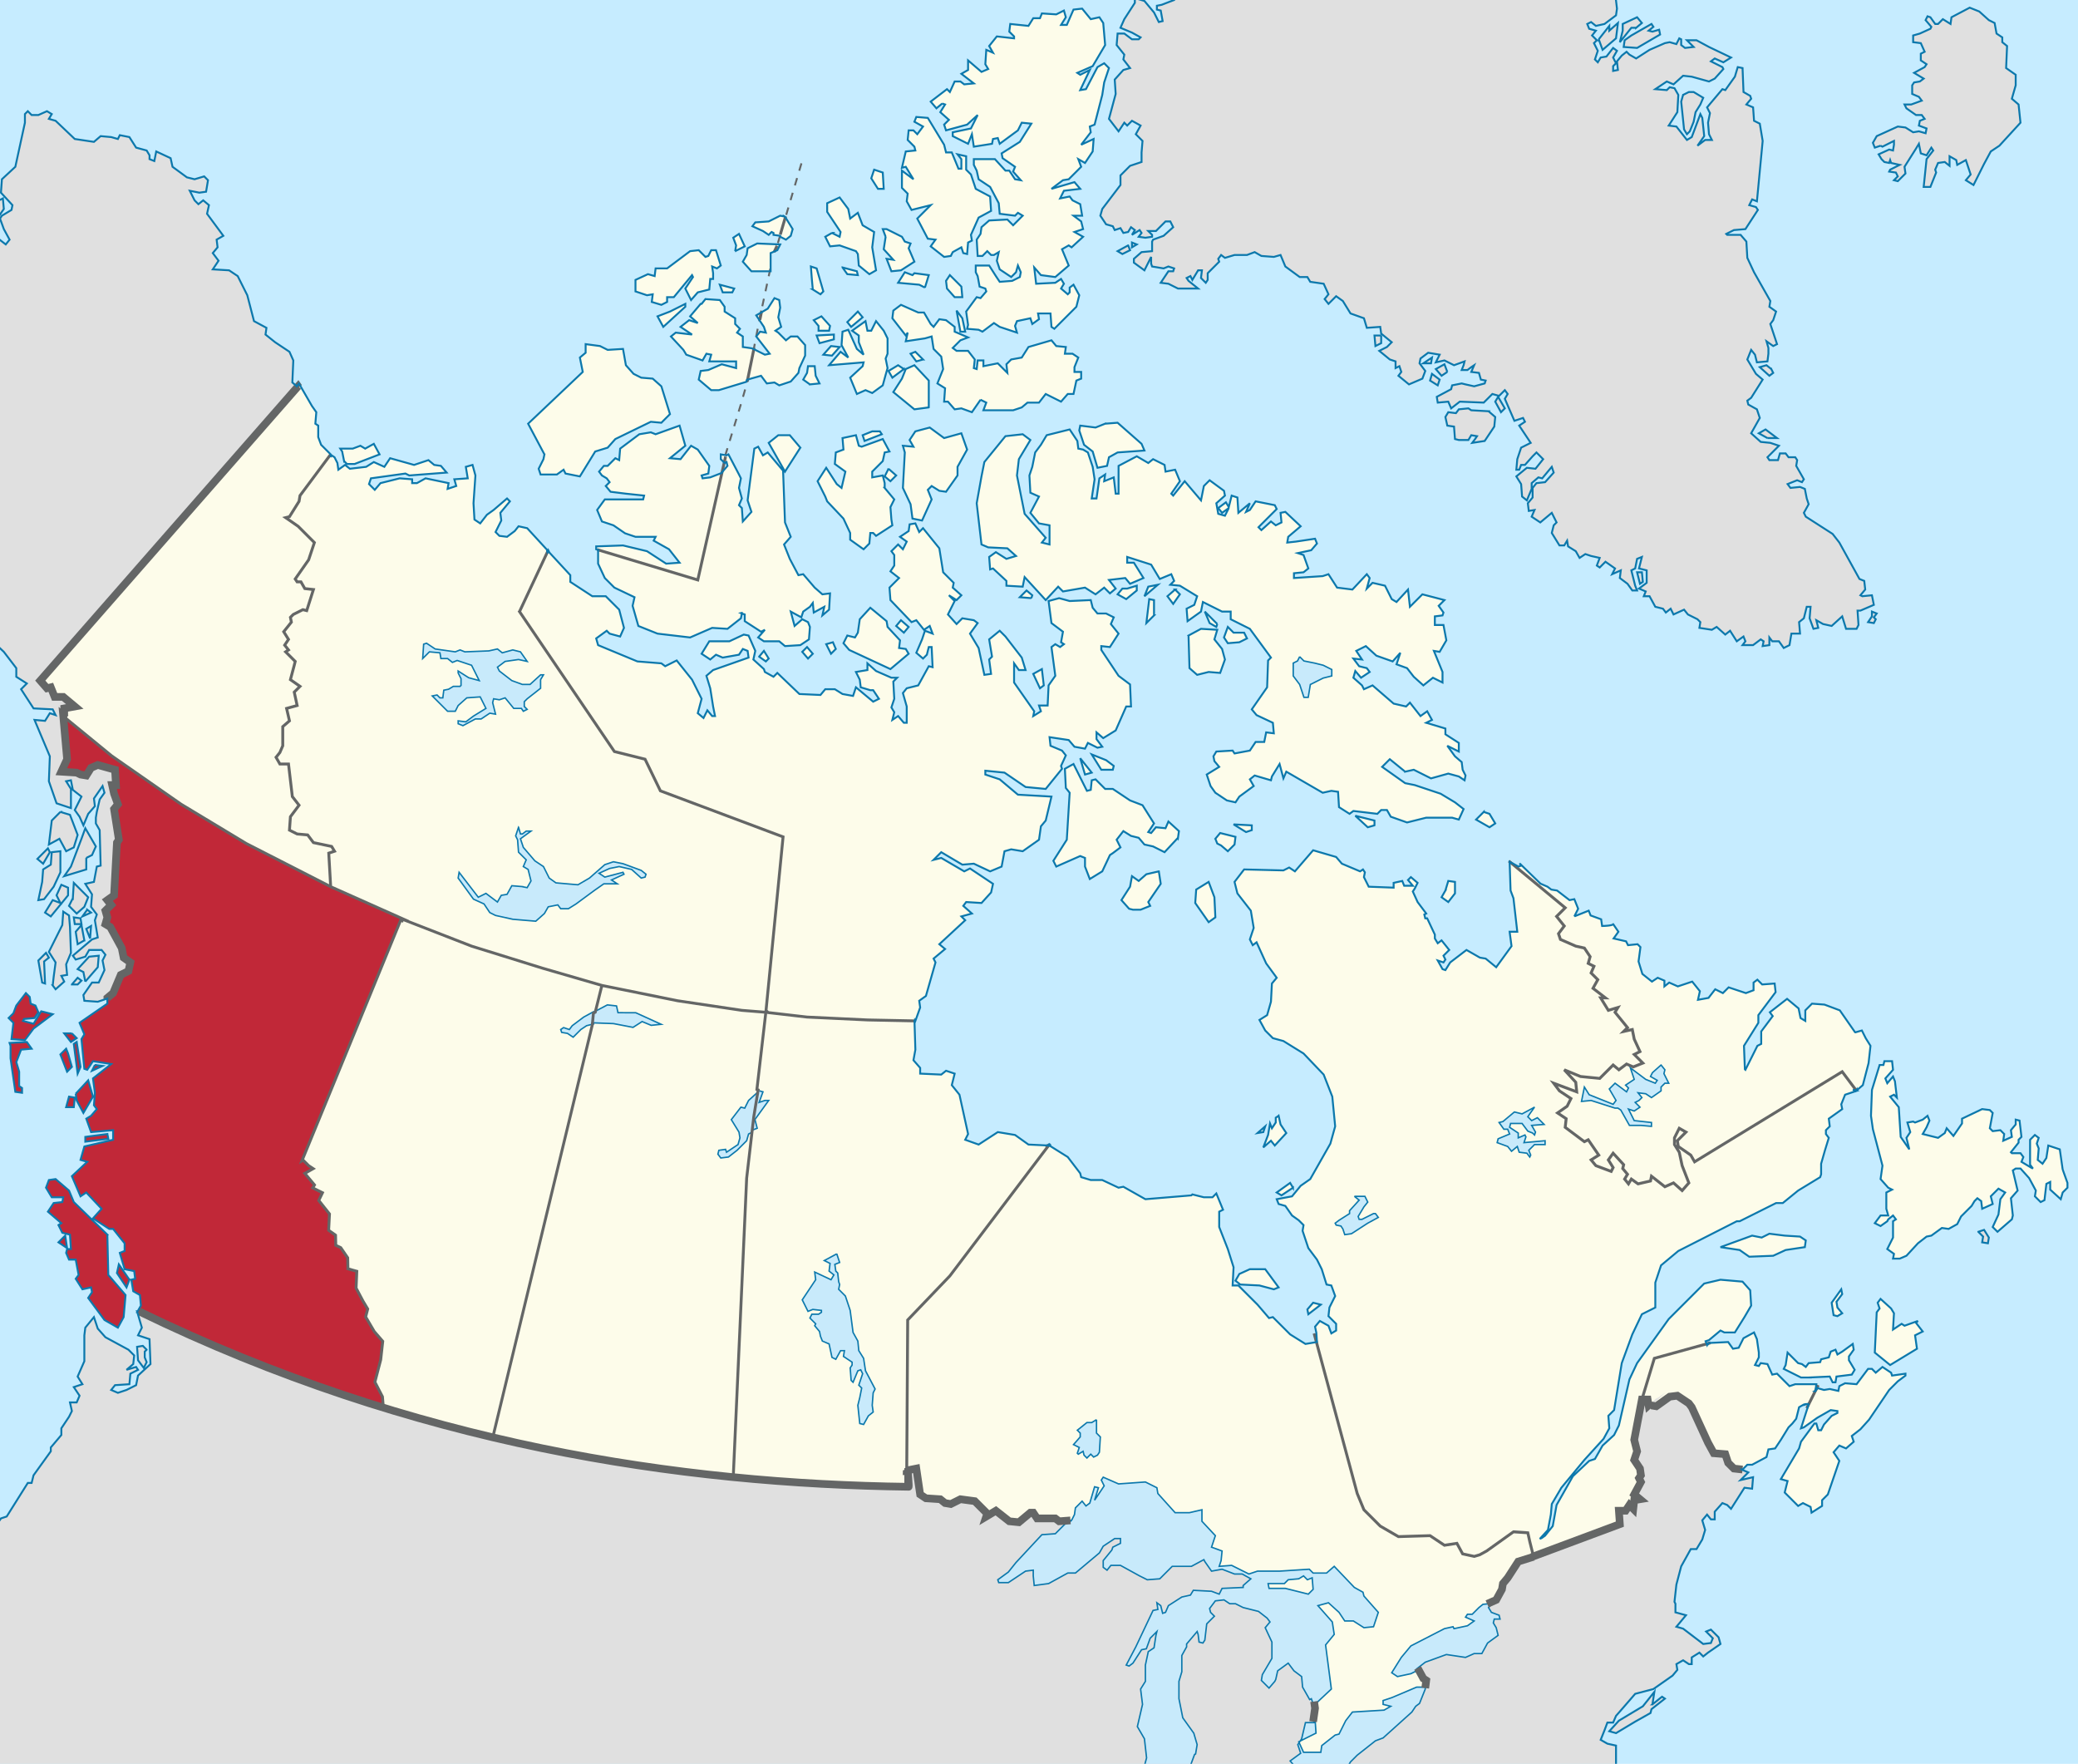 <svg version="1.0" xmlns="http://www.w3.org/2000/svg" width="1084" height="920" xml:space="preserve"><switch><g><path fill="#C6ECFF" d="M-18.667 0H1084v920H-18.667z"/><path fill="#E0E0E0" d="m476.767 532.49.215.005-.003.008-.288.021.076-.034zm-90.22-212.69.453.2-.043-.3-.41.1zM856.5 298.5H854l1.5 6 1.5-1-.5-5zm-76.5-89 3 5.5 2-2-3.5-6-1.5 2.5zm142 19h5l-6-4.5-3.5 2 4.5 2.5zM588.5 128l-5.5 3 2.5 1.5 4-2-1-2.5zm18-131h5l-2-1-3 1zm370 322v2.5l-2 3 3 .5 1-2-1-1 1.5-2-2.5-1zm-200-104.5-9-.5-1.5-1-5 .5-1.5 2-4-.5-1.5 2.5 1 4.5 3.5.5.5 6.5 2 .5h5l1.5-2.5 3 .5-1 1.5-1.5 2 6.5-1 5-7.5.5-5-3.5-3zm-56-39.5H717l.5 5.5 3-1.5v-4zm30.5 23-4-3-1 3.5 4 2.5 1-3zm83-177.5 2 5.5 7-6 1-8-4.5 4v-2.5l-5.5 7zm-91.5 169h4l.5-3-4.5 3zM755 194l-1.5-4-4.5 2.5 3 3.5 3-2zM878 49.5l-1 3.5 1.5 14.5L880 70l1.5-1.5 2-5 1-5 2.5-4 1.5-3.5-5-3H881l-3 1.5zm-287.5 77v2.5l2.5-1.5-2.5-1zm-9-85 .5 7.5-3.5 13 5 6.5 3-4.5 1.5 1.5 2.5-2.5 4.5 2.5-2.5 4.5 3.5 3.5-.5 6v5l-6 2-5 5v5L575 109l-1 3.5 3 4.5 3.5 1 1 2 3-1 1.5 2.5 2.5-.5 1.5-2.5 2 1.5-1.5 2.5 4-2.5 1 1.5-1.5 2 3.5.5 3.5-.5v-1l-2-2h4l5-5h2.5l1.5 3-5 4.5-5.5 2-.5 1v5l-5.5.5-4 3.5v2l5.5 4 3.5-7v3.5l.5 1.5 6 1 2.5-1 3 1-.5 1.5h-2.5l-4 6 4 .5 5 2.5H625l-5-4-1-1.5 2-1 1 2 3-5h2l-.5 4 2.5 2.5 1-1.5v-3.5l6-6-.5-1.5 1.5-2 2 1.5 5-1.5h6.5l4-1.5 3.5 2 6.5.5 3.5-1 2.5 6 7.5 5.5h4l1.5 2.5 7 1 2.5 5.5-2 2.5 2 2.5 4-4 3.5 2.5 4 6.5 7 2.5 1.5 5 7-.5.5 3.5 5.5 4.5-2.5 2.5-4 2 5.5 4.5 3 1v3.5l2-1 1 3-1.5 2 5.5 4.5 7-3 1.5-4-1.5-2-1.5-2 .5-2.5 4-3 6 1-2 4 4.5-1 5 2.5 5.5-2-.5 2-1 2.5h3l2-1.5 1.5-1-1.5 3.5 4 .5 1 3.5 2.5.5-.5 1.5-5.5 1.5-4.5-1-2-.5-5 1-.5 2-7.5 4 .5 3 5.5-.5 1.5 3.5 4.5-3.5 12.5.5 4.5-4.5 3.5 1 3-3 1.5 2-1.5 2.5 5 11.5 4.5-1.5 1 2-3 2 6 9-5 2.5-2 6-.5 5.5h1.5l1-2.5h2l4-4.5 2-2 3.5 3.5-4 5-4.5-.5-5.5 4.5 2.5 4 .5 6.5 2.5 2 2.5-6v-3l3.5-3 2 .5 5-6 1 3-4.5 5-4.5.5-2 2.5v5l-2.5 3 .5 4 3-.5-1.5 3.5 4.5 3 6-5 2.5 5-1.5 1.5-1 4 4 6.5h2.5l1.5-2.5.5 3 4 2.5 2 3.5 3-2 3 1 4.5 1-1.5 4 1.5 1 3-3 5 3.5-1.5 3 4.5-2-.5 4 4 3 2.5 3.5h2.5l-1-2.5-2-8 2-1 1-5 2.5-1-1.5 6 4 1v6.5l-4 3 3.5 1.5-1 2.5h3l3 5.5 4 1 1.5 2 2.5-2 1.5 3 5.5-2.5 2 2.5 5 2.5 1.5 1.5-.5 3 6.5 1 2.5-1.5 4.5 4 2.5-2 3.5 5.5 3.5-2.5 1 2.5-1.5 2h5.5l4-3 1.5 1-.5 2.5 3.5-.5v-4l1.5 2h3.5l2.5 3.5 3-1.5 1-6h4.5l-.5-6 2.5-2 .5-2 1-4h2l-.5 6 2 5.5 2.5-.5-1-4 3.5 2 4.5 1 5.5-5 2 6.5h5.5l1-2-.5-7.5h1.5l7-3-1-5-5 .5-1-.5 2.5-3-.5-4.5-2.5-1-10.5-19-3.5-4.5-14-9-1-2 2.5-4.5-1-3-1-5-2.5-1-5 .5-1.5-2 5-2 2.5 1 1-1.5-4-7 .5-3-1-1.5H933l-1.5-2h-3l-1 3.5H923l-1-1.5 6-6-4.5-1.5-5-.5-5-4.5 4.5-8-1.5-4.5-4.5-2.5-.5-2 2-1.5 6-9.5-3.5-3-4.5-7.5 2-5 2 2.5 1 4 5.5-.5.5-4v-3l-1-3.5 3.5 2.5 2-1-3.5-10.5 1.5-2 1.5-4.5-3.5-2.5.5-3-8.5-15-3.5-7.5-.5-8.5-3-3.5h-7l-.5-.5 4-2 6-.5 6.5-10-1-1.5-3.5-1 1.5-3 2.5 1 3-31.5-1.5-9-3-1.5-.5-7-3.5-1.5 2.5-3-.5-1.5-3.5-2-.5-12.5-2.5-.5-1.5 5-5 7-1.5-.5-8 9.5 1.5 3-1 5 .5 6 1.5 3h-3.5l-4 3 3.5-5-1-9.5-1-2-4.5 12L880 73l-5.5-7-4-.5 4.5-7 .5-9-2-3.5-2.5-.5-1.5 1.5-6-.5 6-4L873 44l5-4.5 4.5.5 9 2.5 3-1.5 4.5-5-.5-1-6-3 2-1.5 4.5 2 4-2.5-11.5-5.5L885 21h-5l3.5 3.5-4.5.5-2-1.5v-3l-1-.5-1.5 3-3.5-1-2.5.5-8 3.5-7 4.5-3.5-2-1.5-1.5-2.5 2-2.5 3 .5 4.5-2.5.5v-2.5L843 33l-1.5-3 2-3.5-2-1.5-3.5 4.5-3 .5-1.5 2.5L832 31l1.5-4.5-2-4L833 21l-2.5-2.5 2-2.5-3.5-1-1-2.5 2-1 2.5 2 4.5-1 6-4.5.5-3.5-1-8.5L830-2v1.5h-3l-.5-2L822-3H611.5l1 .5V0L606 2.5l-2.5.5v2l2 .5 1 5.5-2 .5-2.5-5-5-6-5-1.5v2.5l-5.5 8.5-2 4.5 6 2.5 4.5 2.5-1 1h-3.5l-4-3H583l-.5 6 4 5-.5 2.5 3.5 4.5-3.5 1-4.5 5zm342.5 151-2.5-2-3.5 1 5 4.5 2-1.5-1-2zm-70.5-178 3-2.5-2.5-3-7.5 3.5V16l-1.5 6 6-7.5h2.5zm-6 6.5-.5 3.5 7 .5 12-7-.5-2.5-3.5 1-2-.5 2.5-2-1-1.5-10.5 6-3.5 2.5zM981 76l1 .5 6-3v2l-.5 3-2-.5-5.5 2.5 1.5 2.5 1.5 1.5 2.5.5.5-1.5.5 1.5 4.5 1-5 2.5-.5 1 3.5.5 1 2-2 2 2 .5 4-4-.5-3.5 6-9.5 1.5-2.5 1 5 3 1 2.5-4 1 1.5-3.5 4.5-1.5 14.5h3.5l3-7.5-.5-1.5 1.5-3.5 3.5-.5 2.5 2v-5l3.5 2 .5 2.5 4.5-2.5 2.5 7.5-2.5 3 4 2.5 5.5-11 3.5-6.5 4.5-3 11-12-1-9.5-3.5-3 2-7V39l-5-3.5.5-11.5-2.5-2v-2.5l-3-2-1-5.5-3-1.5-5-4.5-5-2-9.5 5-.5 3.5-4-2.5-2.5 2.5h-1.5L1007 9l-1.5-.5-1 2 3 3.5-.5 1-5.5 2.5-3.5 1V22l4 .5 2 4.5-2 1v3.5l3 2-1 1.5-5.5 3 5 3-2 1.5-3 .5-1 1.5V49l3.5 1.5 1.5 2-5.5 2h-3.5l1 2 5 3.5h3l1.5 2-2.5 1-.5 2.5 4 1.5-.5 2.5-3.5-1-3 .5-4-2.5-4-.5-11 5-2 3.5 1 2.5 3-1zm51 566.5 2.5 2.5-.5 3 3 .5.5-3-2.5-4-3 1zM76.5 704l-2-2-3 .5.5 7 3 4 1.5-3-1-2.5v-3l1-1zM862 889l1-6.5-6 7.5-12.5 7.5-5 5.5 3.5 1 10-6 8-4.5.5-2 7-5.5-1.5-1-5 4zM19.5 448l3 2.5 3.5-6-1-2-5.5 5.5zm12 7v-11l-4.5.5-.5 6.5-4 2.5-.5 6.5-2 9.5 3-.5 5-6.5 3.5-7.5zm0-31.5L27 428l-1.5 12.5 5.5-3 3.5 6.5 4-2 2-6.5-4-10.5-5-1.5zm13.5 24 3-1.5 2-4.5-5.5-9.5-2 5.5L37 452l-3.5 5 11.5-3.5v-6zM35.5 467v-4l-3.5-1.5-2.5 5.5 2 4-4-1.5-4 6.5 3 2 9-11zm2.5 1.5-2 4 4 4 4-3.5 2-5-7.5-7.5-.5 8zm7.5 6L43 478l4.5-2-2-1.5zM42 479l-3.5-.5.5 3.5h3.5l-.5-3zm2 11.5-1.5-8-3 3.5 1 6.5 3.5-2zm3.5-7.5-2.5 1.5 2 5 .5-6.5zm-20 31 1.5 2 4.5-4-1.5-3 3-.5-.5-5.5 2.5-6-.5-13.5-.5-6-3-2-.5 7-7 14L29 502l-1 7.5-.5 4.5zM24 497l-4 4 2 11.5 1.5.5-.5-11.5 2.5-2L24 497zm13.5 16.5h3l2-2-2-1.5-3 3.5zm7-1.5 6.5-7.5.5-6-5 .5-6 6.5 3 1.5 1 5zm365.442-398.281.058-.219m-69.5 40-.5 4 5 1.5 3-1.5V155h3.5l9.5-11.5.5 1-4 6 3 6 3.5-4 6-1.5.5-5.5h1.5v-3l-.5-3.5 2.5 1 2-1.5-2.5-8H371l-1.5 3-1.5.5-3.5-3.5-4.5.5-12 9h-6l-.5 4-3.5-1-6.5 3v6l6 2 3-.5zm-161 87 1.5 1.5h4l13-5-3-5.5-4.5 2.5-2.5-1.5-4 1.5h-6.5l1 1.5 1 5zM284 237l-.5 2.5-2.5 5 1 3h8.5l3.5-2.5 1 2 7.5 1.5 8-13 6.5-2 4-4.5 18.5-9 5.5.5 4.5-4.5-4.5-14.5-4.5-4-6-.5-4-2-4-4.5-1.5-8.5-8 .5-4-2-7.5-1v4.5l-3 2.5 1.5 7.5-28.5 27 8.5 16zm108-95.5h10V132l3.5-1.5 1.5-3-12-.5-5 2.5-.5 3.5-2 3.5 4.5 5zm-8.5-10.5 5-2.5-3-6.5-3 2 1.5 4-.5 3zm-26 27.5-8 4-6.5 2.5 3 5.5 11.5-10.5v-1.5zm25.5-8-7.5-2 1.5 4h5l1-2zM585.5 307l-2.5 3 4.5 2.5 5.5-4.5v-2.5l-5 1.5h-2.5zm-124-52.5V252l-1-4-5.5 1v-3l5.5-5.5 1-4.5 2.5-.5-3.5-6.5-11 4-1.5-.5-1.5-5.5-7 1.5.5 6-4 1.5-.5 6 5.5 4-2 8.5-2.5-2-5.5-8.5-4.5 7 4 8 1 2.5 8.5 9 3.5 7.5v3.5l7 5 3-3 .5-5.5h1.5l1.5 1.5 8.5-5.5-.5-3-.5-6.5 2-4-5-6zm-65.5 88 3.5 2.5 1.5-1.5-2.5-4-2.5 3zm22.5-2.5 3 3.5 2.5-2.5-3-3.5-2.5 2.5zm17.5-1.5-1.5-3.5-3.5 1 2.5 5 2.5-2.5zm38-11.5-4-3.5-2.5 3 4 3.5 2.5-3zm68.5 32 2-1.5-1-8.5-4.5 2.5 3.5 7.5zm-4.5-47 .5-1.5-3-2.5-3.5 3.5 6 .5zm195 90.5 4.5-1 9 4.5 9-2.5 5.5 1.5 3 2 .5-2.5-1.5-3-.5-4-3.5-3-4-5.5 6 3v-4.5l-7-4.5v-3l-10-3 3-1.5-2.5-4.5-3.5 2.5-5.5-7-2 2-6.5-1.5-11-9.5-4.5 2-1-2-4.5-4 1-3.5 3 3.5 4.5-3-1.5-2-4-1-3-4 4.5.5-3-4.5 5-2.5 5.5 5 8.5 3 4-4.5-2 6 5.5 2 3.5 4.5 5 4.5 5-4 5 2.5v-5.5l-4.5-11 3 .5 3.5-6-1.5-8h-4.5v-4.5l4-.5.5-1.5-2.5-3.5 3-3-11.5-3-6.5 6.5-1-9-6 6.5-2.5-1.5-3.5-7-6.5-1.5-3 3 1.5-5.5-1.5-2-7.5 8-8-1-4.5-7-3 1-15 1V299l5-.5 2.5-2-2.5-7-3-1 7-1.5 3-3.5-1-2.5-10 1.5-4.5.5.5-3 6.5-5.5-8-7.5-2.5.5.5 5-3 1.5-2.5-2-5 4.5-1.5-1.5 9.5-9.5-1-2-10-2-3 4.5-2 1 2-4.5-6 5-.5-8-3-1-1.5 6-1.5-2.5-4 3 2 2.5 3.5-2.5-2 4-3.5-1-1-5.5 4.5-4-.5-2.5-7.5-5.5-3 3-1.5 7.5-8.5-10-6 7.5-1-1 4.5-6.5-2.5-6-5 1-.5-3.5-6-3-2.5 2-6-3.5-9.5 5v14.5H582l-1-8.5-5 2 .5-3.5-3 2L572 260h-2.5l1.5-10-1-6.5-2.5-7.5-2.5-1.5-2.5-.5-.5-4-4-6-12 3-3 5-3 4-1.5 7.5-1.5 4.5.5 9 4.5 2-4.5 8.5 4.5 5.5 5.5 1v10l-4-1 2-2.5-11-12.5-4-20 1-8.5 6-10-4-3-9 1-11 13.5-1.5 7.5-2.5 14L512 284l3.5 1.5 10 .5 4.5 4-5 1.5-5.5-3.5-3.5 2.5.5 6.5 1.5-.5 7 6.5v2.5l8.5.5 1-5 11 12 6.5-7 2.5 2.5 11.5-2 5.5 3.5 4.5-3.5 3 3 3-2.5-3.5-4.5 8.5-1 2.5 3 7-3-5-8H588v-3l12.5 4 4.5 7.5 6-2.5 1.5 3.5-2 2 5 .5 9 5.5-1.5 4.5-4 2 .5 6.5 7-5 1-5 10 5h4.5v4l10 5 11 15-1.5 1.5-.5 14-8 11.5 2.5 3 8.5 4 .5 5.5-4-.5-1 5H655l-3 4.5-8 1.5-1-1.5-8.5.5-1.5 2.5.5 2.5 2.5 3-6.5 4 2 6 2.5 3.5 6 4 4.5 1 2-3 7.5-5.5-2-3.5 2.5-2 8.5 2.5.5-2 4-6.5 2 7.5 1.5-3.5 19 11 4.5-1 3.5.5.5 8 5.5 3.5 2-1.5 12.5 1.5 2-2h3l2 3.5 8.5 3 10-2.5h13.5l3.5 1 2.5-5.5-4.5-3.5-7.5-4.5-13.5-4.5-5-1-12-8.5 4-4 8 6.5zm-120-95-4 3.5 3 4 3.5-5-2.5-2.5zM602 321v-8l-2.5-.5L598 325l4-4zm-3-15-2 5 7-6-5 1zm21 25.5.5 17 4 3.5 6-1.5 6 .5 2.5-7-1.5-5.5-4-5 1.5-5-8.5-.5-6.5 3.5zm26.5 3.5 4-2-1.5-3h-5.5l-3-3-2 5.5 2 3 6-.5zm-11.5-9.5-6.5-6.5 2.5 6 3.5 2 .5-1.5zm-1 112 1 2.5 2 1 3.5 3 3.5-3.5.5-4-8-2-2.5 3zm19-4.5v-2.5l-9.5-.5 6.5 4 3-1zm-48.5 21.5L598 456l-4 3.5-3.5-2.5-1 5.5-4.5 7 4 4.5 2 .5h4l5-2-1-2 6.5-9.5-1-6.5zm29.5 24-.5-10.5-3-8-6.5 4-.5 7 7 10 3.5-2.5zm120-14-2 3.5 3.5 2.5 3.5-4.5v-6l-3.5-.5-1.5 5zm20-41-4 4 7 4 3-2-3-5-3-1zm-57 7V428l-10-2.5 6.5 6 3.5-1zM462.5 324l-8.5-7-5.5 6-1 7-1.5 2.5-4-1-2 4 3 3.5 21.5 10 9.5-8-1.5-2.5-3.5-.5.5-4-6.5-7-.5-3zm101 71.5 2.5 8.5 3.5-1-6-7.5zm17 6 .5-2-4-3-7.5-3 5 8h6zm34 35.5.5-3.5-5.5-5-1.5 3.5-5-.5-2.5 3-1.5-.5 3-4.5-6-9.5-6.5-2.5-9-6h-4l-5-5-2 .5-.5 5-2 .5-7-14-4.5 2.5.5 10 2 2.5-1.5 24.5-7 11 1.5 3 12.5-5.5 2.5 1v4.5l2.5 6.5 6.5-4 4-8.5 1.5-1 4-3-2-4 3.5-4.5 4 2.5 4 1 3 3.5 4.5 1 6 3 7-7.5zm-197-203.5L412 227h-6l-5 4 8.5 15 8-12.5zm-27.807-35.436L397 196l3 4 4-.5 2.5 1.5 6-2 4-4.5.5-2.5 3-6.5V180l-4-4.5h-3.5l-2.5 2-4-4-1.5-1 3-2-1.5-5 1-5-.5-4-2.5-1-3.5 5.5-6 3.5 4 6 1 3-3-.5-2 2.5 7 9-2.5.5-6-3-1.032-.362L387.5 181v-5.5l-3-2 1.5-2-2.5-2.5v-3l-5.5-3.5V160l-2.5-3.5-7.5-.5-2 2.5h-.5L360 165l4 3.5-4.5-1.5-4.5 3.5 6 4-8.5-1-2.5 2 6.5 7 1.5 2.5 8.5 3 2-3.5 2.5.5-1 3.5h14v3.5l-7.5-2-7 3-4 .5-1 4.5 6.5 5.5h4l14.286-4.333.407-1.103zM409.5 113l-2.5-.5-6 3-7 .5-1.5 2 5.5 2.5 3 2 1.5-1.5 1 .5v1l3.5.5v.5l3 1.5 2.5-2 1-3.5-3.558-5.781-.442-.719m13 87.5 5-.5-2-4-.5-5h-3.5l-.5 3.5-2 3.5 3.5 2.5zm10-10 18-1.5-.5 2-6.5 6 3.5 8.5 4.5-2 3.5 1.5 5.5-4 1.5-5.5 1-3.5-1-5 1-2.5v-8l-2-4-4-5-2.5 5h-2l-1-5-7 5 3.5 2.5v3.5l2.5 6.5-3.5-3-4.5-10-3 1-.5 7 3.5 6.5-4-3-6 7zm7-51 2.5 3.5 5.5.5-.5-2-7.5-2zm21.5-41-.5-8.5-4.5-1.5-1.5 4.5 3.5 5.5h3zm23.5 114v-14l-7.5-8-4.5 2-2 5-4.5 7 11 9 7.5-1zm-13-20-3-2-5 3 2 3.5 6-4.5zm10-5-4-4-2.5 1 3 4 3.5-1zM424 151l4 2.5 1.5-1.5-3.5-12-3-1 .5 6.5.5 5.5zm58.5-1 2-6.5-7.5-1-1 1-4-1.5-3.5 5.5 11 1 3 1.5zm13-6.5-2 3 .5 4 4 4.5h4l-.5-5.5-6-6zm81 77.5-5 2-8-1-.5 2.5 2.5 7.5 4.5 3.5 2.5 8.5 5-1 1-4.5 4.5-2.5 14-1-1.5-3.5-12.5-11-6.5.5zM490 256l3.5.5 6-8.5v-4.5l5-9-3-8.5-9 2.5-7.5-5.5-7.5 2-3 4.5 2 3.5-5.5-.5 1 3.5-1 18.5 4 8.5 1 7.5 5 1 5-11-2-5 2-2 4 2.5zm-40-29 1 3 9-3.5-1-1.5h-4l-5 2zm13.5 17.5-2 4 3 2.5 3-3-4-3.5zm-31-72 .5-2.5-4.5-5-4 2 2.5 3v2.5h5.5zm2.5 4.5v-2.5l-9 .5 1.5 4 7.5-2zm-5.5 8 4.5.5 4-4.5-4.5-.5-4 4.5zm14.5-14.5 6-5-2.5-3-5.5 5.5 2 2.5zm-10-49-3.5 2 2.5 5 5-.5 8.5 3 1 1.5.5 6 5.5 4.5 3.5-2-2-12 1-8-6-3.5-2.5-6.5-4 3-1-5-4.5-6-6.5 3v4.5l7 10.5-.5 2.5-4-2zm28 2-1 6.5 5 5.5-3.5-.5 2.5 6.5 5-.5 7-4.5-3-7 1-2.5-3-1-1.5-2.5-8-4h-2l1.5 4zM491.5 54l1.5.5-2.5 4 4.5 4-2.5 2.5 1 3 11-3 5.5-5-3.5 7-9.5 2v2l8 4 2-5 1 6.5 9.5-1.5.5-2.5 2.5-.5 1 3 9.5-7 2-4 5 .5-6 9.5-9.5 6 .5 2.5 6.5 4.5-1 2.5 4 4.5-3-.5-3-4.5h-2l-5.5-6h-11v3l1.5 3 1 4.5 6 4 4.5 8.5.5 5.5 8 1 1.5-1.5 2.5 1.5-5 5-3-3-9.5.5-4 3.5-.5 3.5-2 3 .5 8.5h2.5l2.5-2.5 2 2h1.5l2.5-1.5-1 4.5 1.5 4.5 6 4 2.5-2.5 1-3.5 1.5 3.5-.5 2.5-4 2-6.5.5-2-3-3.5-5.5h-7v3.5l1 2 1 5.5 3 1 .5 1.5-3 3.5-2-.5-5.5 7.5 1 7-.5 2 6 .5 2 1 6-4.5 3 2 9 3-1-3.5 1-2.5 7-1.5 1 3 3.5-2.5-.5-3h6.5l.5 7 1.5 1 11.5-11.5 1.5-6-3-5.5-2 1.5v2.5l-1 1-3.5-3 1.5-2.5-1.5-2.5-3 2-10 .5-1-8.5 3.5 4 7.5 1 7-6-3.5-8.5 3.5-2 1.5 1 6-5.5-4.5-2.5 4.5-1.5-1-4-4-3h4.5l-1-6-4-2-1.5-2-5 1 2-4 8.5-1-3-3.5-12 3.5 6-4.5 3-.5L564 87l-1.5-4 3.5 2 4-6 .5-6.5-6.5 3 5-6.5-.5-3 2.5-1 4-15.5 1-6.5 2.5-7.5L576 33l-3.5 2-6 11.5-3 .5 5-10.5-5 2.5-1.5-1 8-3.5 6.5-11-1-11.5-2-3-4.5 1-4.5-5.5-4.5.5-3.5 8h-3l2.5-4-1-3.5-4 2-7.5-.5-1 2.5H539l-2.5 4-9.5-1-.5 4L529 19v1l-9-1-4 5 2 3.5-3.5-1.5-.5 7.5 1.5 2.5-3.5 1.5-7-6v5l-3.5 2 6.5 5-5 .5-2-1.5h-3l-2.5 5.5-1.5-1.5-8.5 6.5 3 3.5 3-2.5zM473 105l2.5 4.5 10-2.5-7 7 5.5 10.5 4 .5-2.5 3.5 7 5.5 3.5-.5 1-2 4.5-2.5 1 3 2 .5.5-6 2-1-.5-3 4-9 6.5-3.5-.5-7.5-7.5-4-2.5-7.5-2.5-2.5v-7l-4.5-1 2 2.5v5H500l-3.5-8.5h-3l-1-4-8.5-14-6-.5-1 2.5 4.5 2.5-3 4-2-2H474l-.5 5 3.5 3.5.5 2-5 .5-2 8.5 2-.5 4 6.5-6-4.5v9l3 3-.5 4zm28 68h2.5l-1.5-7-3-4 2 11zm10.5 35.5 3 1.5-1.5 4h15.5l4.5-1.5 3-2.5h6l3.5-4.5 8 4 3.5-4h3l1.5-7 2.5-1V194h-3.5v-2.5l2-5-3-2h-4l.5-3.5-5-.5-2.5-3-12 3.5-3.5 5.5-5.5 1-2.5 2.5.5 4.5-5-5-7.5 1.5v-3h-3l-.5 4.5-1.5-.5.5-4.5-3.5-4.5h-6l-2-1.5 4-4 4-1.5-7-3v-2.5l-4.5-3.5-3.5-.5-3 4-1.5-1.5-3.5-6h-3l-9-4-4 3-.5 4 7 9 1-1.5-1 4.5 10-1.5 3.5-1 1 6.5 4 4 1 6.5-3 7.5 4 2.5-.5 7h2l3.5 4 3.5-.5 5.5 2 4.5-6.5zm163 411L673 617l-7 5 2.5 1.5 6-4zm-28 45-2 3.5 2.5 2 10 .5 7.5 2 2.5-1-7-9.5h-8l-5.5 2.5zm38.5 15-3 3.5.5 2.5 6.5-5-4-1zM667 582l-1.5 1v2.5l-2 3-1-2.5-1 6-2.5 6.5 4-3.5 2 2.5 6-6.5-3-4.5-1-4.5zm-8 8.5 1-3-4 3.5 3-.5zm-620.5-46 2 15.5 1.5-3.5-2-13-1.5 1zm17.5 47L44.5 593v2.5l12-1.5-.5-2.5zM34.5 547l-3 3 3.5 9 2.5-2.5-2-7-1-2.5zm-.5 97.5-3.5 3.5 4.5 3-1-6.5zM37.5 539h-4l3.5 4.5 3-2-2.5-2.5zm30 128.5-5.5-8-1 4.5 5 7.5 1.5-4zM56 644l-17.5-17-2.5-6-7-6-3.5.5-1.5 4 3 5h6l-.5 2.5-4.5.5-3 4.5 7 6-1.5 1 2 4 4 1 .5 7.5h-2l-.5 2L36 657h3.5l1.5 8-1.5 2 3.5 5.5 4.5-1 .5 2.5-2 3 8.5 11.5 7 4 3-5.5 1-11.5-9-10.5-.5-21zm-16.5-73.5.5 3.5 3.5 6.5 5-8.5-2.5-8.5-6.5 7zm-.5 2-3-.5-1.5 5.5h4l.5-5zm10.5-17-1.5 3 5.5-2.5-4-.5zm-33.5-32-.5-3.5-2-2-5 6.5-1.5 4-2.5 2.5 2.5 2.5-1 8.5 7 .5 4.5-6 10-7.5-6-1.5-4 6.5-5.5-1.5.5-1 5.5-.5 2-3-1.5-3.5-2.5-1zm.5 23.5-2.5-3.5-9 .5.5 1.5v6.5L8 569.5l3.5.5v-2.5l-1.5-1V559l-1.5-5 2.5-6.5 5.5-.5zm925 103.5.5-3.5-3-2-8-.5-8-1-4 2-5-1-16.5 6 10 1.5 5 3.5 12.5-.5 6.5-3 10-1.5zm19 22-5 7 1 6.5 2 .5 2.5-1.5-2.5-3-.5-3 3-4-.5-2.5zM-3 927l-3-125.5L.5 792l3-1 11-17.5h2l1-4 9-12.5v-2l5.5-6.5V745l4-6 1.5-3-1-4.5H40l1.5-3.5-3-4.5L43 722l-2.5-4 3.5-8v-13.5l.5-4L49 687l2 6 4 4.5 12 6.5 3 3-.5 4.5-3.5 3 5-1.5 1 1.5-4 2-.5 5.5-7.5.5-2 2.5 3.5 1.5L66 725l5-2.5 1-5 6.5-6-.5-13-6-2 2-4-2.337-7.945-.163-.055.097-.17-.097-.33.257.05L73.5 681l-.5-5.5-3.5-2-1-6 2-.5-.5-4-5-1-2.5-8.5 2.5-1v-4l-6-7.5h-2l-8.5-5.5 4.5-5-8-8.5-3 2-4.5-10.5 8-7.5-3.5-1 2-7 15-3.5v-5l-11.5 1-2.5-7 2.5-1.5 3-3.5-1.5-2 .5-6.5-1-7.5L58 555l-9.5-1.5-3 4.5-1.5-.5-1.5-15.5 1.5-2.5-2.5-6 14.5-10v-2.667l-5 1.667-7-.5-.5-3 4.5-6.5h3.5l3-6.5-1-5 1.5-3-2-2.5h-6.5l-2 3.5-5 1.5-1.5-2 10-8.5 3-1-1.5-9 1-3-3-4 .5-6.5-3.5-5.5 4.5-1 1.5-8 2-.5L52 433l-2-3.5v-3l.5-3L52 417l2.5-3.5-1-3.5-4.5 6.5.5 4-3.5 4-2.5 6-2-4.5-2.5-3.5 3.5-7L38 412l-1-5-2.5.5 2.5 4v10l-7.5-2.5-4-11.5.5-13-8-19 5.5.5 2.5-4 3 1-1.5-3-10-.5-6.5-10 3-3-5.5-3.5v-4.5L2 340l-9-8.5L-3.5 110l3-5.5 2-1L2 109l-4.5 6.5 1 8.5 4.5 3.5 2-2.5-3-5.5-2-5.5 1-1.5 5-3 .5-2.5-6-6.5.5-7L8 87l5-23v-4.5l1.5-1.5 2 2H20l4.5-2 2.5 1.5-1.5 2.5 3.5 1 10 9.5L49 74l3.5-3 5.5.5 3.5 1 1-2 5 1L71 77l5.5 1.5L78 81v2l2.5 1 1-5 7.5 3.5 1 4.5 7.5 5.5 4 1 5-1.5 2 2-1 6-3.5.5-5-1 2.5 5 2 2 2.5-2 3 2.5-1 4.5 8.5 11.5-3.5 2 .5 4-2.5 3 3 4-3 4.5 8.5.5 4.5 3 5 10 3.5 13.5 6.5 3.5-.5 3.5 5 4 7.5 5 2 4.5-.5 11.5 2.337 2.003 1.092-1.499 6.785 11.747L165 215l-.5 6 1.5 1v6l1.5 4 5 5 .024 1.4.476-.9 1.5 1 1.5 3 .5 3.5 3.5-2.5 2.5 2 8.5-1 4-2.5 5.5 2.5 3-4.5 12.5 3.5 7.5-2.5 3 2.5 3.5.5 3 3.5-19.5 1.5-2-1-18 2.5-1 3 3 3 3-3.5 10-2.5 6.5.5v2h2.5l4.5-2.5 12 2.5-.5 3 4.5-1.5-1-3.5 7-.5-1-6 3.5-1 1.5 5.5-1 14.5.5 8.5 3 2 3.5-4.5 3.5-2.5 7-6 1.5 1.5-5 6 .5 4-3 6 2 2 4 .5 4-3 2-2.5 4.5 1 10.069 10.963.493.537-.176.412.175.524.216-.462.003-.161.048.052L286 287l.577 1.174L297.5 300v3.5L309 311h7l7 7 2.5 9.5-2 4.5-5.5-1.5-1.5-1.5-5.5 4 1 3.5 20.5 8.5 12.5 1 2 1.5 6-3 8 10 5 10-2 7.5 3 2.5 2-4 2.5 3h1.5l-1-5-1.5-9.5-2-6.5 3.5-3 18.5-6.5-.5-3.5-2.5-1-2 3-8.5 1.5-3.5-1.5-3 2.5-4.5-3 4-6.5h10.5l7.5-3.5 2.5.5 3.5 8-1 4.5 5.5 5 .5 1.5 4.5 2.5 2-2 11.5 11 11 .5 2.5-3h5l4 2.5 5.5 1 1.5-4.5 9 7.5 3-1.5-3-4.5H454l-5-1.5-.5-4-2-4 6-1V346l4.5 4 8 3.5h3l-2 2 .5 9-1.5 4.5 1.5 2.5-1 4 3-2 3 3.5h1.5v-8.5l-2-7 2-2.5 6-1.5 5.5-10 2 .5-.5-10.5h-1.5l-1 4-2 2-3.5-3 3-7 1.5-4.5 4 1.5-1.5-4-3 2-4-5-2.5 1-11-11.5-.5-6.5 3-3 2-2-4.5-3.5 2-3v-5.5l-1.5-2 3.5-3.5 2.5 2.5 2-4-3.5-2.5 4.5-3 .5-3.5 3-.5 2 4.5 2-2L490 286l2 12.5 5.5 5.5-.5 2.5 4.5 4-2.5 2.5-4-2.5 3 3-3.5 7 4.5 5 3-3 6 1 2 1.5-4 5.5 4.5 7.5 3 14 3.5-.5-1-7.5 1.5-1.5-1.5-9 5.5-4.5 3 3 8.5 11 2 6.5h-3.5L529 346v10l10.5 15-.5 2.5 4-2.5-1-3h4.5l.5-10.5 3.5-5-2-15 2-1.5 2.5 1.5 2-1.5-1.5-1 1-5.5-6-4.5-1.5-11.5 5.5-1.5 5.5 1.5 11-.5 1 4 2.5 3h4.5l4 2-1.5 3.5 4 5-4.5 7-4.5-.5v2l9 13.5 6 4.5.5 11.5h-2.5L582 381l-6.5 4-3.5-3v3.5l3 4-2.5.5-5-2.5-1.5 3-5.5-1-3-3.5-10-1.5.5 4.5 6 2.5 2 2.5-2.5 5.5.5 1.5-8.5 10.5-10.5-1-11-7.5-10-1v2l7.5 2.5 9.5 8 17.5 1-3 12.5-2.5 3-1 7-8.5 6-6-1-3.5 1-1.5 8-6 2.5-8.5-4-6 .5-11-6.5-4 4 4-1 12 7 3-1.5 12 8-1 4.5-5 5.5-8-.5-1.5 2 4.5 4-5.5 1.5 2 2-13.5 12.5 3 2.5-6 5 1 2-5 17.5-3.5 2.5.5 3.5-2.5 7-.199-.285-.02.285-.25-.005.469 15.005-1 5.5 3.5 4v3l11 .5 2.5-2 4.5 1.5-1.5 6 4 5 4.5 20.5-1.5 3 7 2.5 10-6.5 9 1.5 7 5 9.845.464.093.005.344-.188-.156.188.021.002L547 597l.125.094.094.281.313-.469.375.501.017.409L557 603.5l6.5 8.5.5 2 5 1.5h6l8.5 4 2.5-.5 11.5 6.5 24-2 .5-.5 6 1.5h4.5l2-2 3.5 8.5-2 1v8l4.5 11.5 3 9.5-.5 9.5h3l10 10 6 7 2-.5 9 9 8 5 6-1-.324-4.87L686 692l2.5-3 4.5 2.5 1.5 4 2.5-1.5v-3.5l-4-4 .5-4.5 3-6-2-5.5-2.5-.5-2.5-8-2.5-5-4.5-6-3-9 .5-3-2.5-2.5-3.5-2.5-3.5-5-3.5-1-1-2.5 8-1.5 4.5-5.5 5-3.5 10.5-18.5 2.5-9L695 572l-4.5-11.5-10.5-11-10.5-6.5-5.5-1.5-4-4-3-5.5 4-2.5 2-7 .5-9.5 2.5-3-5.5-7.5-5-11-2 1.5-1.5-3 2-6-1.5-9-7-9-1.5-6 5-6.5 20.5.5 3-1.5 3 2 9.5-11 12 3.5 3 3.5 9.5 4 1.5-1 1 1.5-.5 2.5 2.5 5 13 .5v-2.5l4.5-1 1 2.5h4.5l-2.5-3 1.5-1.5 3.5 3-1.5 3-1 1.5 2.5 5.5 4.5 6-1 .5.5 2h1l4 8.5v2l1.5 2.5 2-1.5 4 5-3 3 1 2-1 1.5-3-1 2.5 4.5 1.5.5 2.5-4 8.5-6.5 7 4 3 .5 5.5 4.5 8-11-1-7.5h4l-2-17.5-1.5-4-.5-15 4.617 2.519 1.383-.519.33.314-1.143-1.502 10.518 10.229.779.624 3.266 1.335 2 1.5 3 .5 6.5 5 2.5-.5 2 5-1.809 3.617.241.21L828.75 475l1 2.5 5.5 2 .5 3.5c.693 0 5.296-.134 5.781-.938h.031L844.25 486l-2.5 3.5 6.5 1.5 1 2 5-.5 1.5 1.5-1 7.5 2 6.5 5 4 3-2 3.5 1.5v3l2.5-2 4.5 2 7.5-2.5 4 5-1 4.5 5.5-1 3.5-4.5 4 2 3-3 9 3 4-1.5v-4l2-1.5 2.5 2.5 6.5-.5.5 4.5-9 12v4l-7.5 12 .471 12.233.279.267 6.25-12.5 2-1V538l6-8-1.5-2 9-7 6 5 1 5 2.5 1.5V527l3.5-3.5 6.5.5 8 3 7.925 11.392.21.07 3.365-.962 2 4 2.5 4-1 9-3 11.5-3.25 2.781-.009-.365-.204.299L967 568.5l-.008.028 1.508.472-6 2-2 5 .5 2.5-7 5 .5 4-2 2v2l1.5 2-2 6.5-2 7v5.5l-.5 1.5-11.5 7-8 6.5h-3.5l-19 9.5H906l-30.5 15.5-9 7.5-3 9v13l-7 3.5-5 10.5-5.5 15-4 24.5-3 3 .5 6.5-3 5.5-10 11-12 14.5-5 8.5-.5 5.5-1.5 8-4.242 4.667.977-.405L806 801l4-5 2-11 8.5-15 8.5-8 3-1 4-7 6-5.5 2.5-5 5.5-24 4-8.5 16.5-23 18.5-18.5 8.5-2 11.5 1 4 4.5.5 8-3.5 6-5 8h-5.5l-2-1-6 5-1.765.588.765 1.912.199-.496.266.182.473-.654.063-.031 10-.5 2.5 3.5 3-.5 2.5-5 5.5-3 1.5 3.5 1 7v2.5l-2 4 2 .5 1-1.5 3.5.5 2.5 5.5 2.5-.5 6.5 6.5 3-1h11l-.5 3.5-.287.144.228.051.87-1.199L948 724l3.5 1 3-.5 4.5 1 .5-2.5 3-1.5 6 .5 6-8h2l2 2 3.5-3 4.5 3 .5 1.5 7-1v1l-4 3-4.5 4.5-10.5 15.5-4.5 5-4.5 3.5 1 3-4 3.5-3.5-1.5-3 3.5 2 3 1 1.5-6 17.5-3 3v3L945 789l-.5-3-4-2-2.5 1.5-7-7 1.5-6-3.5-1 9.5-16 1-3.5 7-9.5h1l1 3.5h1.5l1.5-3 4-4.5 3-1.5v-1l-3.5-.5-7 4-7 5-1.5.5 4-12.5-.31-.207-.731.052-.459.155.094-.129-.847.06.001-.001L938.5 734l-1.5 6-2 2.5-2 2-4 6.5-3 4.5-3.5.5-1 4-7.5 4h-2.5l-2.5 2.5-.529-.059.029.059 3.5 1.5-4 4 6.5-1.5-.5 6-4-.5-7 11-2-2-2.5-1-4 4.5v4h-2l-2-2.5-2.5 3 1.5 5-1.5 5-3 5h-3l-5 9-2.5 9.5-1 9 .5 1v4.5l5.5 1.5-5 6 3.5 1 10.5 8 4-.5 1-2.5-3.5-3.5 2.5-1 4 4 1 3.5-6.5 4.5-2.5 2-2-2-4 2.5v3.5H881l-3-2-3.5 2 .5 3-2.5 3-10 7-9.5 2.5-6.5 7.5-3.5 4-1.5 3.5h-3l-1.5 4-2 5 3.5 2 4.5 1V926M476.982 532.494l-.215-.005-.076.034.288-.021.003-.008zM999.5 690l1-1-7 2.5-1.5-1-4.5 3 .5-8.5-1.5-2.5-5.5-5-1.5 2 1 3-1.5 2-1 21 8 6.5 14-8.5-1-7 4-2-3.5-4.5zm-56 28.5 11-.5 1.5 3h1.5l.5-3 8-1 1.5-2.5-3-5v-2l2.5-3.5-.5-3-5.5 4-2.5 1.5-1-2.5-2.5 1-1 3-4 1-.5 1.5-6 .5-1.5 2-2-1.5-2-.5-5.5-5.5-1 6.5-1 2 9 4.5h4zM1076 610l-1.5-10.5-6-2-1 6.5-2 3-2.5-2 .5-6-1-2.5 1-3-2-1.5-2.5 2.5v13l1.5 2-1-.5-5-3 1-2.5-1.5-2h-4.5l-.5-.5 4-5v-1.5l1.5-1.5-1-8.5-2-.5v2.5l-2.5 3 .5 3.5-4.5 2 .5-3.5-2-2-4 .5-1.5-1.5 1.5-8-1.5-1.5-4-.5-10.5 5v2.5l-4.5 6.5-3.5-4-1 2.5-3.5 2.5-8-2 2-3.5 1.5-3.5-1-2.5-2.5 2-4 1.5-1-.5-3 .5 1.5 5-2 3 1.5 6-4.5-6.5-1-15.5-4.5-5.5 2-1 1.5 1.5-1-8.5-1-2.5-3 3.5-1-2.5 4-4.5-.5-4.5h-4l-.5 2h-2l-4 13-.5 13.5 1 7 5 19-1 7 4 4.5 2 1-3 1.5v8.5l1 3.5h-4l-3 4 3 1.5 3.5-2.5.5-1 2.5-2 1.5 2-1.5 1v8.5l-3 6 3.5 2.5-.5 2.5h3.5l3.5-1.5 6-6.5 4.5-3.5 2.5-.5 5.5-4 3.5.5 4.5-2.5 2-4 5.5-5.5 1.5-2.5 1.5-1.5 2 1.5.5 4 5.5-2.5-1-4 4-4 3.5 2-2.5 3.5-1 8-3 6.5 2.5 2.5 7.5-6.5.5-2-1-9 3.5-4-2.5-10.5 1.5-1h2.5l4.5 5 3.5 6.5-.5 3 3 3 2-1 1-8.5 2-1v4l5.5 5 1-3.5 2.5-2.5V617l-2.5-7zM429 310l-4-3.5-6-7-2.5.5-4.5-8.5-3-7.5 3.5-4-3-7.5-1-27-8-9.5-2.5 1.5-2.5-4.5-2 1-3.5 27 2 6-4.5 5-.5-7-1.5-1.5 1.5-3.5-1.5-5.5 1-5-1-2L380 237l-1 .5-3-.5v2.5l2 2 1-.5.5 2-3 3.5.034.179L370.5 249l-4 .5-.5-1.5 3.5-1 .5-4-6-8.5-3.5-2-5.5 7-5.5-.5 8-6.5-3-10.5-12.5 4.5-2.5-1-6 1-10 7.5-.5 6-2-1-4 4h-2l-2.5 3 1.5 2 2.5 1.5 1.5 2-2 2 2.5 3 8 1 9.5 1-.5 2h-20l-4 5.5 2.5 6 6 2 6.146 3.952-.368.22L331.5 280H342l-1 2 8 4.5 5.5 7-7 .5-10-6.5-12.5-3-14 .5v1.5l.58.175-.016.01.504.27L312 287v7l3.5 7.5 5 5 10.5 5-1 4.5 3 10.5 10 4 17 2 11.5-5 8 .5 7-5.5.5-2.5-.453-.201.41-.1.043.301 1.5.5v3.5l8.5 5.5 2-1-3.5 4 3 2h8l3 2.5 8-.5 4.5-3 .5-6.5-1-2.5-3-1.5-4 3.5-2-7.5 5.5 3 1-3 3.5-2.5 1.5-2 .5 5 5.5-3-1 4.5 3.5-3 .5-8.5-4 .5z"/><path fill="#FDFCEA" d="m173 441.5 1.5 2.5-3 1 1 17.5-44-22.5-34-20.5-36.25-25.25L33.5 374v-4.5l3.25-.59 1.02-1.43L33 363.5h-4.5l-2-5-2 .5-3.5-4 130.57-149.01 4.36-5.99 6.78 11.75L165 215l-.5 6 1.5 1v6l1.5 4 5 5-16 21.5-.5 3-5 8-2 .5 6.5 4.5 8.5 8.5-3 9-7 10 1 1.5h2l2 3.5 4.5.5-3.5 11-2-.5-5 2.5-1.5 1.5.5 2.5-4 5 2.5 4-2 3 2 2.5-1.5 1 5 5-.5 2-2 7.5 5 3.5-3 3 1.5 7-5.5 1.5 1.5 6.5-3.5 3v10l-1.5 3.5-2 2.5 2 3.5h4.5l2 17 3.5 4.5-4.5 6-.5 7 4 2 5.5.5 3 4zM394.84 568.25l.66.25-2.28 13.941-3.72 32.059-7 156-26.5-3-21.5-3-27-4.5-28.5-5.5-21.89-4.969L309 534.5l.56-6.059.94-.441 3.25-13.059.25-.441v-.5l39.5 8 33.5 5 12.5 1zM942 647l-.5 3.5-10 1.5-6.5 3-12.5.5-5-3.5-10-1.5 16.5-6 5 1 4-2 8 1 8 .5 3 2zM736 457.5l-1.5 1.5 2.5 3h-4.5l-1-2.5-4.5 1v2.5l-13-.5-2.5-5 .5-2.5-1-1.5-1.5 1-9.5-4-3-3.5-12-3.5-9.5 11-3-2-3 1.5-20.5-.5-5 6.5 1.5 6 7 9 1.5 9-2 6 1.5 3 2-1.5 5 11 5.5 7.5-2.5 3-.5 9.5-2 7-4 2.5 3 5.5 4 4 5.5 1.5 10.5 6.5 10.5 11L695 572l1.5 15.5-2.5 9-10.5 18.5-5 3.5-4.5 5.5-8 1.5 1 2.5 3.5 1 3.5 5 3.5 2.5 2.5 2.5-.5 3 3 9 4.5 6 2.5 5 2.5 8 2.5.5 2 5.5-3 6-.5 4.5 4 4v3.5l-2.5 1.5-1.5-4-4.5-2.5-2.5 3 .68 3.13.32 4.87-.28.05L708 779l3.5 8.5 8.5 8.5 9.5 5.5 16.5-.5 7.5 5 6.5-1 3 5.5 6.06 1.31 2.851-.84 3.59-1.97 14-10 7.5.5 1 4.5 1.89 7.55.11.391.53-.82L845 795l-.5-7h3.5l2-3 2 2 .5-4.5 3-.5-3-2.5 3.5-6.5-1-2 1-1.5-.5-3.5-3-4.5 1.5-4.5-1.5-6 3.07-16.12 1.27-3.18-.77-.311L863 708.5l27.29-7.54-.55-1.37 1.76-.59 6-5 2 1h5.5l5-8 3.5-6-.5-8-4-4.5-11.5-1-8.5 2-18.5 18.5-11.3 15.75L854 711l-4 8.5-5.5 24-2.5 5-6 5.5-4 7-3 1-8.5 8-8.5 15-2 11-4 5-3.18 2.27-.021-.1 4.7-5.17 1.5-8 .5-5.5 5-8.5 5.39-6.51 6.61-7.99 10-11 3-5.5-.5-6.5 3-3 4-24.5 5.5-15 5-10.5 7-3.5v-13l3-9 9-7.5L906 637h1.5l19-9.5h3.5l8-6.5 11.5-7 .5-1.5V607l2-7 2-6.5-1.5-2v-2l2-2-.5-4 7-5-.5-2.5 2-5 6-2-1.51-.47.01-.03 1.29.21L961 559l-77 47-2-3.5-6.5-4.5-.5-3 4.5-4.5-3.5-2-2.5 5v3.5l2.5 4 1.5 7 3.5 9-3.5 4-4.5-4-4.5 2-7-5.5-.5 2.5-6.5 1.5-3.5-2.5-1.5 2.5-2-2.5 1.5-2.5-2.5-3 .5-2-5.5-6-2.5 3.5 2.5 4-1 2-8-3-2.5-3 4-2.5-5.5-8-2 1-10-7.5.5-4.5-4.5-3 5-3.5 2-4-6-4-3-4 12 4.5-.5-5-6-6.5 8.5 3.5 10 1 7-7 3 2.5 4-3 3.5 1.5 5-2-4.5-4.5 3-1.5-3-6.5-1-5-4.5 1 2-2-6.5-8 1.5-2.5-5 1.5-4-6.5h2.5l-6.5-5 2.5-4.5-3.5-3.5 1.5-3.5-3-1.5 1-3.5-3-4.5-4.5-1-8-3.5-1-3 3-4-4-5 4.5-4.5-28.85-23.92-.15-.08.5 15 1.5 4 2 17.5h-4l1 7.5-8 11-5.5-4.5-3-.5-7-4-8.5 6.5-2.5 4-1.5-.5-2.5-4.5 3 1 1-1.5-1-2 3-3-4-5-2 1.5-1.5-2.5v-2l-4-8.5h-1l-.5-2 1-.5-4.5-6-2.5-5.5 1-1.5 1.5-3-3.5-3zM961 675l-.5-2.5-5 7 1 6.5 2 .5 2.5-1.5-2.5-3-.5-3 3-4zM964.5 709.5l3 5-1.5 2.5-8 1-.5 3H956l-1.5-3-11 .5h-4l-9-4.5 1-2 1-6.5 5.5 5.5 2 .5 2 1.5 1.5-2 6-.5.5-1.5 4-1 1-3 2.5-1 1 2.5 2.5-1.5 5.5-4 .5 3-2.5 3.5z"/><path fill="#FDFCEA" d="m547.91 597.41-.38-.5-.311.47-.1-.29L547 597l-.35.47.35.03-.41.56-51.09 67.44-22 23-.5 78.19h.03l-.03.25v.06l.12-.02 5.26 1.6L480 779.5l3 2 7.5.5 2.5 2 3 .5 5-2.5 7.5 1 6.5 6.5-.5 1.5 5-3 7 5.5 5 .5 6-5h1.5l2 3h9.5l2 1.5 4.16-.32 1.81.2-.06-.34v-.01l.59-.03 1.5-3 .5-3.5 3.5-3.5 2 2.5 2-1.5 2.5-8.5 2 .5-2 6.5 5-7.5-1.5-3 1-1.5 8 3.5 14-1 6 3 .5 3 9 10h7.5l6.5-1.5v6l7 7.5-2 6 5.5 2-.5 5-1 3 6.5-.5 9 4.5 4.5-1.5h11.5l15.5-1 2 2h7l4-3.5 10.5 11 4.5 2.5.5 2 7.5 8.5-2.5 7.5-5 .5-5.5-3.5h-4.5l-3-4.5-5.5-5-5.5 1.5 7.5 8.5 1 6.5-4.5 5.5 3 23-8 7.5-.5 8 .5 7.5-9 4.5 2.5 5.5h9l.5-3.5 7-5.5 2-.5 3.5-7 3.5-4.5 16.5-1 3.5-2-4-1v-2l4.5-1.5 13-5.5h4l.14-.43.36.93.4-3.2.1-.3-.06-.06.06-.44-1.5-1-3-5.5.4 1.05L736 873l-7 1.5-3-2 5-8 5-6 17.5-9 4.5-1 .5 1 7-1.5 3.5-2.5-4.5-2 1-1.5h2.5l3.5-3.5 2.09-1.69 2.19-.22.689-.3-.13-.021.13.011 4.03-1.78 3-5.5.5-3 2.5-3 5.5-8.5 4.12-1.69 3.82-.779L800 812l-.11-.45L798 804l-1-4.5-7.5-.5-14 10-3.59 1.97-2.851.84L763 810.5l-3-5.5-6.5 1-7.5-5-16.5.5-9.5-5.5-8.5-8.5-3.5-8.5-21.28-78.95-5.72.95-8-5-9-9-2 .5-6-7-10-10h-3l.5-9.5-3-9.5L636 640v-8l2-1-3.5-8.5-2 2H628l-6-1.5-.5.5-24 2L586 619l-2.5.5-8.5-4h-6l-5-1.5-.5-2-6.5-8.5-9.08-5.68-.01-.41zM682 824l-2-2-2.5 1.5-5.5.5-2 2h-8.5l.5 2.5h8.5l12 3 2.5-2.5-.5-6-2.5 1z"/><path fill="#FDFCEA" d="m777 424.5 3 5-3 2-7-4 4-4 3 1zm-21.5 35-1.5 5-2 3.5 3.5 2.5 3.5-4.5v-6l-3.5-.5zm-48.5-34 6.5 6 3.5-1V428l-10-2.5zm-22 254-3 3.5.5 2.5 6.5-5-4-1zM666 622l2.5 1.5 6-4-1.5-2.5-7 5zm-.5-39v2.5l-2 3-1-2.5-1 6-2.5 6.5 4-3.5 2 2.5 6-6.5-3-4.5-1-4.5-1.5 1zm-9.5 8 3-.5 1-3-4 3.5zm-12.5-161 6.5 4 3-1v-2.5l-9.5-.5zm0-100-3-3-2 5.5 2 3 6-.5 4-2-1.5-3h-5.5zm-7 104.5-2.5 3 1 2.5 2 1 3.5 3 3.5-3.5.5-4-8-2zm3-172.5-4 3 2 2.5 3.5-2.5-2 4-3.5-1-1-5.5 4.5-4-.5-2.5-7.5-5.5-3 3-1.5 7.5-8.5-10-6 7.5-1-1 4.5-6.5-2.5-6-5 1-.5-3.5-6-3-2.5 2-6-3.5-9.5 5v14.5H582l-1-8.5-5 2 .5-3.5-3 2L572 260h-2.5l1.5-10-1-6.5-2.5-7.5-2.5-1.5-2.5-.5-.5-4-4-6-12 3-3 5-3 4-1.5 7.5-1.5 4.5.5 9 4.5 2-4.5 8.5 4.5 5.5 5.5 1v10l-4-1 2-2.5-11-12.5-4-20 1-8.5 6-10-4-3-9 1-11 13.5-1.5 7.5-2.5 14L512 284l3.5 1.5 10 .5 4.5 4-5 1.5-5.5-3.5-3.5 2.5.5 6.5 1.5-.5 7 6.5v2.5l8.5.5 1-5 11 12 6.5-7 2.5 2.5 11.5-2 5.5 3.5 4.5-3.5 3 3 3-2.5-3.5-4.5 8.5-1 2.5 3 7-3-5-8H588v-3l12.5 4 4.5 7.5 6-2.5 1.5 3.5-2 2 5 .5 9 5.5-1.5 4.5-4 2 .5 6.5 7-5 1-5 10 5h4.5v4l10 5 11 15-1.5 1.5-.5 14-8 11.5 2.5 3 8.5 4 .5 5.5-4-.5-1 5H655l-3 4.5-8 1.5-1-1.5-8.5.5-1.5 2.5.5 2.5 2.5 3-6.5 4 2 6 2.5 3.5 6 4 4.5 1 2-3 7.5-5.5-2-3.5 2.5-2 8.5 2.5.5-2 4-6.5 2 7.5 1.5-3.5 19 11 4.5-1 3.5.5.5 8 5.5 3.5 2-1.5 12.5 1.5 2-2h3l2 3.5 8.5 3 10-2.5h13.5l3.5 1 2.5-5.5-4.5-3.5-7.5-4.5-13.5-4.5-5-1-12-8.5 4-4 8 6.5 4.5-1 9 4.5 9-2.5 5.5 1.5 3 2 .5-2.5-1.5-3-.5-4-3.5-3-4-5.5 6 3v-4.5l-7-4.5v-3l-10-3 3-1.5-2.5-4.5-3.5 2.5-5.5-7-2 2-6.5-1.5-11-9.5-4.5 2-1-2-4.5-4 1-3.5 3 3.5 4.5-3-1.5-2-4-1-3-4 4.5.5-3-4.5 5-2.5 5.5 5 8.5 3 4-4.5-2 6 5.5 2 3.5 4.5 5 4.5 5-4 5 2.5v-5.5l-4.5-11 3 .5 3.5-6-1.5-8h-4.5v-4.5l4-.5.5-1.5-2.5-3.5 3-3-11.5-3-6.5 6.5-1-9-6 6.5-2.5-1.5-3.5-7-6.5-1.5-3 3 1.5-5.5-1.5-2-7.5 8-8-1-4.5-7-3 1-15 1V299l5-.5 2.5-2-2.5-7-3-1 7-1.5 3-3.5-1-2.5-10 1.5-4.5.5.5-3 6.5-5.5-8-7.5-2.5.5.5 5-3 1.5-2.5-2-5 4.5-1.5-1.5 9.5-9.5-1-2-10-2-3 4.5-2 1 2-4.5-6 5-.5-8-3-1-1.5 6-1.5-2.5zm-6 71.5 1.5-5-8.5-.5-6.5 3.5.5 17 4 3.5 6-1.5 6 .5 2.5-7-1.5-5.5-4-5zm-5-14.5 2.5 6 3.5 2 .5-1.5-6.5-6.5zm2 141-6.5 4-.5 7 7 10 3.5-2.5-.5-10.5-3-8zM613 307.5l-4 3.5 3 4 3.5-5-2.5-2.5zm-3.5 121L608 432l-5-.5-2.5 3-1.5-.5 3-4.5-6-9.5-6.5-2.5-9-6h-4l-5-5-2 .5-.5 5-2 .5-7-14-4.5 2.5.5 10 2 2.5-1.5 24.5-7 11 1.5 3 12.5-5.5 2.5 1v4.5l2.5 6.5 6.5-4 4-8.5 1.5-1 4-3-2-4 3.5-4.5 4 2.5 4 1 3 3.5 4.5 1 6 3 7-7.5.5-3.5-5.5-5zM598 456l-4 3.5-3.5-2.5-1 5.5-4.5 7 4 4.5 2 .5h4l5-2-1-2 6.5-9.5-1-6.5-6.5 1.5zm1-150-2 5 7-6-5 1zm.5 6.5L598 325l4-4v-8l-2.5-.5zm-16.5-92-6.5.5-5 2-8-1-.5 2.5 2.5 7.5 3.18 2.48 1.32 1.02 2.5 8.5 5-1 1-4.5 4.5-2.5 9.81-.7 4.19-.3-1.5-3.5-12.5-11zm5 86.5h-2.5l-2.5 3 4.5 2.5 5.5-4.5v-2.5l-5 1.5zm-11 89.5-7.5-3 5 8h6l.5-2-4-3zM576 33l-3.5 2-6 11.5-3 .5 5-10.5-5 2.5-1.5-1 8-3.5 6.5-11-1-11.5-2-3-4.5 1-4.5-5.5-4.5.5-3.5 8h-3l2.5-4-1-3.5-4 2-7.5-.5-1 2.5H539l-2.5 4-9.5-1-.5 4L529 19v1l-9-1-4 5 2 3.5-3.5-1.5-.5 7.5 1.5 2.5-3.5 1.5-7-6v5l-3.5 2 6.5 5-5 .5-2-1.5h-3l-2.5 5.5-1.5-1.5-8.5 6.5 3 3.5 3-2.5 1.5.5-2.5 4 4.5 4-2.5 2.5 1 3 11-3 5.5-5-3.5 7-9.5 2v2l8 4 2-5 1 6.5 9.5-1.5.5-2.5 2.5-.5 1 3 9.5-7 2-4 5 .5-6 9.5-9.5 6 .5 2.5 6.5 4.5-1 2.5 4 4.5-3-.5-3-4.5h-2l-5.5-6h-11v3l1.5 3 1 4.5 6 4 2.07 3.91L521 106l.5 5.5 8 1 1.5-1.5 2.5 1.5-5 5-3-3-9.5.5-4 3.5-.5 3.5-2 3 .02.35.48 8.15h2.5l2.5-2.5 2 2h1.5l2.5-1.5-1 4.5 1.5 4.5 6 4 2.5-2.5 1-3.5 1.5 3.5-.5 2.5-4 2-6.5.5-2-3-3.5-5.5h-7v3.5l1 2 1 5.5 3 1 .5 1.5-3 3.5-2-.5-5.5 7.5 1 7-.5 2 6 .5 2 1 6-4.5 3 2 9 3-1-3.5 1-2.5 7-1.5 1 3 3.5-2.5-.5-3h6.5l.5 7 1.5 1 11.5-11.5 1.5-6-3-5.5-2 1.5v2.5l-1 1-3.5-3 1.5-2.5-1.5-2.5-3 2-10 .5-1-8.5 3.5 4 7.5 1 7-6-3.5-8.5 3.5-2 1.5 1 6-5.5-4.5-2.5 4.5-1.5-1-4-4-3h4.5l-1-6-4-2-1.5-2-5 1 2-4 8.5-1-3-3.5-12 3.5 6-4.5 3-.5L564 87l-1.5-4 3.5 2 4-6 .5-6.5-6.5 3 5-6.5-.5-3 2.5-1 4-15.5 1-6.5 2.5-7.5L576 33zm-10 371 3.5-1-6-7.5 2.5 8.5zm-5.5-210v-2.5l2-5-3-2h-4l.5-3.5-5-.5-2.5-3-12 3.5-3.5 5.5-5.5 1-2.5 2.5.5 4.5-5-5-7.5 1.5v-3h-3l-.5 4.5-1.5-.5.5-4.5-3.5-4.5h-6l-2-1.5 4-4 4-1.5-7-3v-2.5l-4.5-3.5-3.5-.5-3 4-1.5-1.5-3.5-6h-3l-9-4-4 3-.5 4 7 9 1-1.5-1 4.5 10-1.5 3.5-1 1 6.5 4 4 1 6.5-3 7.5 4 2.5-.5 7h2l3.5 4 3.5-.5 5.5 2 4.5-6.5 3 1.5-1.5 4h15.5l4.5-1.5 3-2.5h6l3.5-4.5 8 4 3.5-4h3l1.5-7 2.5-1V194h-3.5zM652 662l-5.5 2.5-2 3.5 2.5 2 10 .5 7.5 2 2.5-1-7-9.5h-8zM539 351.5l3.5 7.5 2-1.5-1-8.5-4.5 2.5zm-3.5-43.5-3.5 3.5 6 .5.5-1.5-3-2.5zm-43-79.5L485 223l-7.5 2-3 4.5 2 3.5-5.5-.5 1 3.5-1 18.5 4 8.5 1 7.5 5 1 5-11-2-5 2-2 4 2.5 3.5.5 6-8.5v-4.5l5-9-3-8.5-9 2.5zm11.5-147-4.5-1 2 2.5v5H500l-3.5-8.5h-3l-1-4-8.5-14-6-.5-1 2.5 4.5 2.5-3 4-2-2H474l-.5 5 3.5 3.5.5 2-5 .5-2 8.5 2-.5 4 6.5-6-4.5v9l3 3-.5 4 2.5 4.5 10-2.5-7 7 5.5 10.5 4 .5-2.5 3.5 7 5.5 3.5-.5 1-2 4.5-2.5 1 3 2 .5.5-6 2-1-.5-3 4-9 6.5-3.5-.5-7.5-7.5-4-2.5-7.5-2.5-2.5v-7zm-5 80.5 2 11h2.5l-1.5-7-3-4zm-3.5-18.5-2 3 .5 4 4 4.5h4l-.5-5.5-6-6zm-18.5 47-4.5 2-2 5-4.5 7 11 9 7.5-1v-14l-7.5-8zm0-48-1 1-4-1.5-3.5 5.5 11 1 3 1.5 2-6.5-7.5-1zm.5 41-2.5 1 3 4 3.5-1-4-4zM475 127l-3-1-1.5-2.5-8-4h-2l1.5 4-1 6.5 5 5.5-3.5-.5 2.5 6.5 5-.5 7-4.5-3-7 1-2.5zm-5 196.5-2.5 3 4 3.5 2.5-3-4-3.5zm-1 14.5.5-4-6.5-7-.5-3-8.5-7-5.5 6-1 7-1.5 2.5-4-1-2 4 3 3.5 21.5 10 9.5-8-1.5-2.5-3.5-.5zm-.5-147.5-5 3 2 3.5 6-4.5-3-2zm-5 54-2 4 3 2.5 3-3-4-3.5zm-2 7.5-1-4-5.5 1v-3l5.5-5.5 1-4.5 2.5-.5-3.5-6.5-11 4-1.5-.5-1.5-5.5-7 1.5.5 6-4 1.5-.5 6 5.5 4-2 8.5-2.5-2-5.5-8.5-4.5 7 4 8 1 2.5 8.5 9 3.5 7.5v3.5l7 5 3-3 .5-5.5h1.5l1.5 1.5 8.5-5.5-.5-3-.5-6.5 2-4-5-6V252zm-.5-79.5-4-5-2.5 5h-2l-1-5-7 5 3.5 2.5v3.5l2.5 6.5-3.5-3-4.5-10-3 1-.5 7 3.5 6.5-4-3-6 7 18-1.5-.5 2-6.5 6 3.5 8.5 4.5-2 3.5 1.5 5.5-4 1.5-5.5 1-3.5-1-5 1-2.5v-8l-2-4zm-5-84-1.5 4.5 3.5 5.5h3l-.5-8.5-4.5-1.5zM455 225l-5 2 1 3 9-3.5-1-1.5h-4zm1-104-6-3.5-2.5-6.5-4 3-1-5-4.5-6-6.5 3v4.5l7 10.5-.5 2.5-4-2-3.5 2 2.5 5 5-.5 8.5 3 1 1.5.5 6 5.5 4.5 3.5-2-2-12 1-8zm-14 47 2 2.5 6-5-2.5-3-5.5 5.5zm-2.5-28.5 2.5 3.5 5.5.5-.5-2-7.5-2zm-6 41-4 4.5 4.5.5 4-4.5-4.5-.5zM431 336l2.5 5 2.5-2.5-1.5-3.5-3.5 1zm-5-161 1.5 4 7.5-2v-2.5l-9 .5zm-1.5-8 2.5 3v2.5h5.5l.5-2.5-4.5-5-4 2zm-1.5-28 .5 6.5.5 5.5 4 2.5 1.5-1.5-3.5-12-3-1zm2 52h-3.5l-.5 3.5-2 3.5 3.5 2.5 5-.5-2-4-.5-5zm-6.5 149 3 3.5 2.5-2.5-3-3.5-2.5 2.5zM406 227l-5 4 8.5 15 8-12.5-5.5-6.5h-6zm3.69-113.69-2.64 9.02-.05.67v.5l3 1.5 2.5-2 1-3.5-3.56-5.78-.25-.41zM396 342.5l3.5 2.5 1.5-1.5-2.5-4-2.5 3zm.95-179.43-.68 3.19-.13.69 2.36 3.55 1 3-3-.5-2 2.5 7 9-2.5.5-5.75-2.87-3.24 15.84L397 196l3 4 4-.5 2.5 1.5 6-2 4-4.5.5-2.5 3-6.5V180l-4-4.5h-3.5l-2.5 2-4-4-1.5-1 3-2-1.5-5 1-5-.5-4-2.5-1-3.5 5.5-3.32 1.94-.23.13zm-2.45 1.43 1.64 2.45.13-.69.68-3.19-2.45 1.43zM388 331l-7.5 3.5H370l-4 6.5 4.5 3 3-2.5 3.5 1.5 8.5-1.5 2-3 2.5 1 .5 3.5 2.59.58.91-4.08-3.5-8-2.5-.5zm-75.93-44.05-.07.05v7l3.5 7.5 5 5 10.5 5-1 4.5 3 10.5 10 4 17 2 11.5-5 8 .5 7-5.5.5-2.5 1.5.5v3.5l8.5 5.5 2-1-3.5 4 3 2h8l3 2.5 8-.5 4.5-3 .5-6.5-1-2.5-3-1.5-4 3.5-2-7.5 5.5 3 1-3 3.5-2.5 1.5-2 .5 5 5.5-3-1 4.5 3.5-3 .5-8.5-4 .5-4-3.5-6-7-2.5.5-4.5-8.5-3-7.5 3.5-4-3-7.5-1-27-8-9.5-2.5 1.5-2.5-4.5-2 1-3.5 27 2 6-4.5 5-.5-7-1.5-1.5 1.5-3.5-1.5-5.5 1-5-1-2L380 237l-1 .5-.62-.1-2.38-.4v2.5l1.8 1.8.2.2 1-.5.5 2-2.83 3.31L364 302.5l-52.44-15.82.51.27zm-26.24.41-.05.11-.22.47-14.53 31.03-.03.03 49.5 73 16 4 8 16.5 64 24-8.91 90.66.63.5.5.5L421 530.5l31.5 1.5 24.53.5h.25l.02-.29.2.29 2.5-7-.5-3.5 3.5-2.5 5-17.5-1-2 6-5-3-2.5 13.5-12.5-2-2 5.5-1.5-4.5-4 1.5-2 8 .5 5-5.5 1-4.5-12-8-3 1.5-12-7-4 1 4-4 11 6.5 6-.5 8.5 4 6-2.5 1.5-8 3.5-1 6 1 8.5-6 1-7 2.5-3 3-12.5-17.5-1-9.5-8-7.5-2.5v-2l10 1 11 7.5 10.5 1L554 401l-.5-1.5 2.5-5.5-2-2.5-6-2.5-.5-4.5 10 1.5 3 3.5 5.5 1 1.5-3 5 2.5 2.5-.5-3-4V382l3.5 3 6.5-4 5.5-12.5h2.5l-.5-11.5-6-4.5-9-13.5v-2l4.5.5 4.5-7-4-5 1.5-3.5-4-2h-4.5l-2.5-3-1-4-11 .5-5.5-1.5-5.5 1.5 1.5 11.5 6 4.5-1 5.5 1.5 1-2 1.5-2.5-1.5-2 1.5 2 15-3.5 5-.5 10.5H542l1 3-4 2.5.5-2.5-10.5-15v-10l2.5 3.5h3.5l-2-6.5-8.5-11-3-3-5.5 4.5 1.5 9-1.5 1.5 1 7.5-3.5.5-3-14-4.5-7.5 4-5.5-2-1.5-6-1-3 3-4.5-5 3.5-7-3-3 4 2.5 2.5-2.5-4.5-4 .5-2.5-5.5-5.5-2-12.5-8.5-10.5-2 2-2-4.5-3 .5-.5 3.5-4.5 3 3.5 2.5-2 4-2.5-2.5-3.5 3.5 1.5 2v5.5l-2 3 4.5 3.5-2 2-3 3 .5 6.5 11 11.5 2.5-1 4 5 3-2 1.5 4-4-1.5-1.5 4.5-3 7 3.5 3 2-2 1-4h1.5l.5 10.5-2-.5-5.5 10-6 1.5-2 2.5 2 7v8.5h-1.5l-3-3.5-3 2 1-4-1.5-2.5 1.5-4.5-.5-9 2-2h-3l-8-3.5-4.5-4v3.5l-6 1 2 4 .5 4 5 1.5h1.5l3 4.5-3 1.5-9-7.5-1.5 4.5-5.5-1-4-2.5h-5l-2.5 3-11-.5-11.5-11-2 2-4.5-2.5-.5-1.5-5.5-5 .09-.42-2.59-.58-18.5 6.5-3.5 3 2 6.5 1.5 9.5 1 5h-1.5l-2.5-3-2 4-3-2.5 2-7.5-5-10-8-10-6 3-2-1.5-12.5-1-20.5-8.5-1-3.5 5.5-4 1.5 1.5 5.5 1.5 2-4.5-2.5-9.5-7-7h-7l-11.5-7.5V300l-10.92-11.83L286 287l-.17.36zm-.05-.05v.16l.05-.11-.05-.05zM999.5 690l3.5 4.5-4 2 1 7-14 8.5-8-6.5 1-21 1.5-2-1-3 1.5-2 5.5 5 1.5 2.5-.5 8.5 4.5-3 1.5 1 7-2.5-1 1zM987 717.5l-.5-1.5-4.5-3-3.5 3-2-2h-2l-6 8-6-.5-3 1.5-.5 2.5-4.5-1-3 .5-3.5-1-.19.5-.869 1.19-.03-.011-3.41 6.82-4 12.5 1.5-.5 7-5 7-4 3.5.5v1l-3 1.5-4 4.5-1.5 3h-1.5l-1-3.5h-1l-7 9.5-1 3.5-9.5 16 3.5 1-1.5 6 7 7 2.5-1.5 4 2 .5 3 5.5-3.5v-3l3-3 6-17.5-1-1.5-2-3 3-3.5 3.5 1.5 4-3.5-1-3 4.5-3.5 4.5-5 10.5-15.5 4.5-4.5 4-3v-1L987 717.5z"/><path fill="#FDFCEA" d="m409.5 113 .19.31-2.64 9.02-.05.67-3.5-.5v-1l-1-.5-1.5 1.5-3-2-5.5-2.5 1.5-2 7-.5 6-3 2.5.5zm-7.5 28.5V132l1.99-.85 1.51-.65 1.5-3-12-.5-5 2.5-.5 3.5-2 3.5 4.5 5h10zm-9 40.5-1.03-.36-4.47-.64v-5.5l-3-2 1.5-2-2.5-2.5v-3l-5.5-3.5V160l-2.5-3.5-7.5-.5-2 2.5h-.5L360 165l4 3.5-4.5-1.5-4.5 3.5 6 4-8.5-1-2.5 2 6.5 7 1.5 2.5 8.5 3 2-3.5 2.5.5-1 3.5h14v3.5l-7.5-2-7 3-4 .5-1 4.5 6.5 5.5h4l14.29-4.33.4-1.11.32-.09 3.24-15.84-.04-.03-.21-.1zm-10.5-58 1.5 4-.5 3 5-2.5-3-6.5-3 2zm-7 24.5 1.5 4h5l1-2-7.5-2zm-4.5-18-1.5 3-1.5.5-3.5-3.5-4.5.5-12 9h-6l-.5 4-3.5-1-6.5 3v6l6 2 3-.5-.5 4 5 1.5 3-1.5V155h3.5l9.5-11.5.5 1-4 6 3 6 3.5-4 6-1.5.5-5.5h1.5v-3l-.5-3.5 2.5 1 2-1.5-2.5-8H371zm-21.5 32L343 165l3 5.5 11.5-10.5v-1.5l-8 4zm-9 35-6-.5-4-2-4-4.5-1.5-8.5-8 .5-4-2-7.5-1v4.5l-3 2.5 1.5 7.5-28.5 27 8.5 16-.5 2.5-2.5 5 1 3h8.5l3.5-2.5 1 2 7.5 1.5 8-13 6.5-2 4-4.5 18.5-9 5.5.5 4.5-4.5-4.5-14.5-4.5-4zm-150 36.5-2.5-1.5-4 1.5h-6.5l1 1.5 1 5 1.5 1.5h4l13-5-3-5.5-4.5 2.5zm-34 24.5-.5 3-5 8-2 .5 6.5 4.5 8.5 8.5-3 9-7 10 1 1.5h2l2 3.5 4.5.5-3.5 11-2-.5-5 2.5-1.5 1.5.5 2.5-4 5 2.5 4-2 3 2 2.5-1.5 1 5 5-.5 2-2 7.5 5 3.5-3 3 1.5 7-5.5 1.5 1.5 6.5-3.5 3v10l-1.5 3.5-2 2.5 2 3.5h4.5l2 17 3.5 4.5-4.5 6-.5 7 4 2 5.5.5 3 4 9.5 2 1.5 2.5-3 1 1 17.5 40.61 18.09-.04.101L246 493.5l37 11.5 31 9 39.5 8 33.5 5 12.5 1 .72-.34-.63-.5 8.91-90.66-64-24-8-16.5-16-4-49.5-73 .03-.03 14.53-31.03-.17-.53.17-.41-.49-.54L275 275.5l-4.5-1-2 2.5-4 3-4-.5-2-2 3-6-.5-4 5-6-1.5-1.5-7 6-3.5 2.5-3.5 4.5-3-2-.5-8.5 1-14.5-1.5-5.5-3.5 1 1 6-7 .5 1 3.5-4.5 1.5.5-3-12-2.5-4.5 2.5H215v-2l-6.5-.5-10 2.5-3 3.5-3-3 1-3 18-2.5 2 1 19.5-1.5-3-3.5-3.5-.5-3-2.5-7.5 2.5-12.5-3.5-3 4.5-5.5-2.5-4 2.5-8.5 1-2.5-2-3.5 2.5-.5-3.5-1.5-3-1.5-1-.48.9-.02-1.4-16 21.5zm220-12 .03.18-.17.07-5.86 2.25-4 .5-.5-1.5 3.5-1 .5-4-6-8.5-3.5-2-5.5 7-5.5-.5 8-6.5-3-10.5-12.5 4.5-2.5-1-6 1-10 7.5-.5 6-2-1-4 4h-2l-2.5 3 1.5 2 2.5 1.5 1.5 2-2 2 2.5 3 8 1 9.5 1-.5 2h-20l-4 5.5 2.5 6 6 2 6.15 3.95-.371.222L331.5 280H342l-1 2 8 4.5 5.5 7-7 .5-10-6.5-12.5-3-14 .5v1.5l.58.17-.02.01L364 302.5l12.67-56.19-.17.19zM987.5 634l-2.5 2-.5 1-3.5 2.5-3-1.5 3-4h4l-1-3.5V622l3-1.5-2-1-4-4.5 1-7-5-19-1-7 .5-13.5 4-13h2l.5-2h4l.5 4.5-4 4.5 1 2.5 3-3.5 1 2.5 1 8.5-1.5-1.5-2 1 4.5 5.5 1 15.5 4.5 6.5-1.5-6 2-3-1.5-5 3-.5 1 .5 4-1.5 2.5-2 1 2.5-1.5 3.5-2 3.5 8 2 3.5-2.5 1-2.5 3.5 4 4.5-6.5v-2.5l10.5-5 4 .5 1.5 1.5-1.5 8 1.5 1.5 4-.5 2 2-.5 3.5 4.5-2-.5-3.5 2.5-3V584l2 .5 1 8.5-1.5 1.5v1.5l-4 5 .5.5h4.5l1.5 2-1 2.5 5 3 1 .5-1.5-2v-13l2.5-2.5 2 1.5-1 3 1 2.5-.5 6 2.5 2 2-3 1-6.5 6 2 1.5 10.5 2.5 7v2.5l-2.5 2.5-1 3.5-5.5-5v-4l-2 1-1 8.5-2 1-3-3 .5-3-3.5-6.5-4.5-5h-2.5l-1.5 1 2.5 10.5-3.5 4 1 9-.5 2-7.5 6.5-2.5-2.5 3-6.5 1-8 2.5-3.5-3.5-2-4 4 1 4-5.5 2.5-.5-4-2-1.5-1.5 1.5-1.5 2.5-5.5 5.5-2 4-4.5 2.5-3.5-.5-5.5 4-2.5.5-4.5 3.5-6 6.5-3.5 1.5h-3.5l.5-2.5-3.5-2.5 3-6V637l1.5-1-1.5-2zM807.25 462.5l-3.63-1.59-10.93-10.6 1.14 1.5-.33-.31-1.38.52-4.47-2.44 28.85 23.92-4.5 4.5 4 5-3 4 1 3 8 3.5 4.5 1 3 4.5-1 3.5 3 1.5-1.5 3.5 3.5 3.5-2.5 4.5 6.5 5H835l4 6.5 5-1.5-1.5 2.5 6.5 8-2 2 4.5-1 1 5 3 6.5-3 1.5 4.5 4.5-5 2-3.5-1.5-4 3-3-2.5-7 7-10-1-8.5-3.5 6 6.5.5 5-12-4.5 3 4 6 4-2 4-5 3.5 4.5 3-.5 4.5 10 7.5 2-1 5.5 8-4 2.5 2.5 3 8 3 1-2-2.5-4 2.5-3.5 5.5 6-.5 2 2.5 3-1.5 2.5 2 2.5 1.5-2.5 3.5 2.5 6.5-1.5.5-2.5 7 5.5 4.5-2 4.5 4 3.5-4-3.5-9-1.5-7-2.5-4v-3.5l2.5-5 3.5 2-4.5 4.5.5 3 6.5 4.5 2 3.5 77-47 7.29 9.71.2-.29.01.36 3.25-2.78 3-11.5 1-9-2.5-4-2-4-3.37.96-.21-.07-7.92-11.39-8-3-6.5-.5-3.5 3.5v5.5l-2.5-1.5-1-5-6-5-9 7 1.5 2-6 8v6.5l-2 1-6.25 12.5-.28-.27-.47-12.23 7.5-12v-4l9-12-.5-4.5-6.5.5-2.5-2.5-2 1.5v4l-4 1.5-9-3-3 3-4-2-3.5 4.5-5.5 1 1-4.5-4-5-7.5 2.5-4.5-2-2.5 2v-3l-3.5-1.5-3 2-5-4-2-6.5 1-7.5-1.5-1.5-5 .5-1-2-6.5-1.5 2.5-3.5-2.69-3.94h-.029c-.48.811-5.09.94-5.78.94l-.5-3.5-5.5-2-1-2.5-7.07 2.83-.239-.21 1.81-3.62-2-5-2.5.5-6.5-5-3-.5-2.002-1.5zM859.5 730h-1.981l-.679 1.7-.77-.31L863 708.5l27.29-7.54.21.54.2-.5.26.191.38-.521.719-.2 9.441-.47 2.5 3.5 3-.5 2.5-5 5.5-3 1.5 3.5 1 7v2.5l-2 4 2 .5 1-1.5 3.5.5 2.5 5.5 2.5-.5 6.5 6.5 3-1h11l-.5 3.5-.29.14.2.04-3.41 6.82-.31-.21-.73.05-.46.16.09-.13-.84.06-2.75 1.57-1.5 6-2 2.5-2 2-4 6.5-3 4.5-3.5.5-1 4-7.5 4h-2.5l-2.5 2.5-4.5-.5-3-3-1.5-4.5-6-.5-3-5.5-8.5-18.5-1.5-2-6-4-4 .5-7 5-2.56-.429 7.47-6.781-5.101 3.55L865 728.5l-3.62 3.281-.321-.59L860 733z"/><path fill="#FDFCEA" d="M400.72 528.16 421 530.5l31.5 1.5 24.53.5.47 15-1 5.5 3.5 4v3l11 .5 2.5-2 4.5 1.5-1.5 6 4 5 4.5 20.5-1.5 3 7 2.5 10-6.5 9 1.5 7 5 9.84.46.1.01.34-.189-.16.189h.03l.35.03-.41.56-51.09 67.44-22 23-.5 78.191-.5-.101V775H461l-42.5-1.5-35.34-2.94-.16.44-.25-.469-.25-.031 7-156 3.72-32.059 2.28-13.941-.66-.25L399.5 528l.72-.34z"/><path fill="#C12838" d="m209 480-51.5 125.5.62-.38L161 608l2.38 1.56-4.38 2.471 5.06 6.029-.94 1.53 5.1 2.53-1.94 4.04 5.6 7.03-.44 8.529 3.59 2.53.13 5.28 2.59 1.25 3.63 5.279.12 5.75 4.62 1.28-.37 8.75 3.59 6.78 2.47 4.13-1.06 4.13 4.47 7.62 4.44 5.12-1.07 9.63-3.03 11.63 3.94 7.62.5 6L168.5 724 139 713l-37-15-22.38-10.75.15-.38.07-1.24-2.34.87-6-2 2-3.5-.5-5.5-3.5-2-1-6 2-.5-.5-4-5-1-2.5-8.5 2.5-1v-4l-6-7.5h-2l-8.5-5.5 4.5-5-8-8.5-3 2-4.5-10.5 8-7.5-3.5-1 2-7 15-3.5v-5l-11.5 1-2.5-7 2.5-1.5 3-3.5-1.5-2 .5-6.5-1-7.5L58 555l-9.5-1.5-3 4.5-1.5-.5-1.5-15.5 1.5-2.5-2.5-6 14.5-10v-3l3-2.5 4-9.5 4-2 1-4.5-3.5-2.5-1-5-6-11L55 482l1-3.5-1-3.5 3-3-2-2.5 3.5-2.5 1.5-27.5 1-1.5-2.5-16 2-2.5-2-5.5-1-4.5h2l-.5-8-9-2.5-3.5 1.5-2.5 4-3-.5-2-1-8-.5 3-6.5-2-22.5.5.44v.06l24.75 20.25L94.5 419.5l34 20.5 44 22.5 40.61 18.09-.04.101L210 479.5l-.25.78-.75-.28zM61 664l5 7.5 1.5-4-5.5-8-1 4.5zm-4.5 1-.5-21-8.11-7.88L38.5 627l-2.5-6-7-6-3.5.5-1.5 4 3 5h6l-.5 2.5-4.5.5-3 4.5 7 6-1.5 1 2 4 4 1 .5 7.5h-2l-.5 2L36 657h3.5l1.5 8-1.5 2 3.5 5.5 4.5-1 .5 2.5-2 3 8.5 11.5 7 4 3-5.5 1-11.5-1.76-2.06L56.5 665zm-12-72v2.5l12-1.5-.5-2.5-11.5 1.5zm5-37.5-1.5 3 5.5-2.5-4-.5zm-10 15 .5 3.5 3.5 6.5 5-8.5-2.5-8.5-6.5 7zm-1-26 2 15.5 1.5-3.5-2-13-1.5 1zm-1-5.5h-4l3.5 4.5 3-2-2.5-2.5zM36 572l-1.5 5.5h4l.5-5-3-.5zm-1.5-25-3 3 3.5 9 2.5-2.5-2-7-1-2.5zm-4 101 4.5 3-1-6.5-3.5 3.5zM12 532.5l.5-1 5.5-.5 2-3-1.5-3.5-2.5-1-.5-3.5-2-2-5 6.5-1.5 4-2.5 2.5 2.5 2.5-1 8.5 7 .5 4.5-6 10-7.5-6-1.5-4 6.5-5.5-1.5zM10 559l-1.5-5 2.5-6.5 5.5-.5-2.5-3.5-9 .5.5 1.5v6.5L8 569.5l3.5.5v-2.5l-1.5-1V559z"/><path fill="#FDFCEA" d="m210 479.5 3.07 1.191L246 493.5l37 11.5 31 9v.5l-.25.441L310.5 528l-.94.441-.56 6.059-51.89 215.031-.11.469-36-9.5-21-6-.5-6-3.94-7.62 3.03-11.63 1.07-9.63-4.44-5.12-4.47-7.62 1.06-4.13-2.47-4.13-3.59-6.78.37-8.75-4.62-1.28-.12-5.75-3.63-5.279-2.59-1.25-.13-5.281-3.59-2.53.44-8.529-5.6-7.031 1.94-4.04-5.1-2.53.94-1.53-5.06-6.029 4.38-2.471L161 608l-2.88-2.88-.62.38L209 480l.75.281z"/><g fill="#C8EAFB"><path d="m310 527.5-5.5 3-6 4.5-1.5 2-3-1-1.5 1 .5 1.5 3 .5 3 2 4-4 3-2 4-1M392.5 590.5l-2 1-1 3.5-5 5-4.5 3.5-4 .5-1.5-2 .5-2 3.5-.5.5 1.5 6-4 1-3.5-.5-3-4-6.5 5-6.5 2 .5 2-4 5-4.5"/><path d="m310.768 526.465-.268 1.035 6.344-3.344 4.77.531.77 3.531 9.27.031 13.27 6.031-5.23.531-4.73-1.969-4.73 3.031L320 533.906l-11-.406-.113.471M396.059 568.948l1.941.552-2 5.5 3-1h2l-7.188 9.938L395 588.5l-2.625 1-.061.531M436.5 654l1.5 4.5-2.5 1 .5 3.5 1 1 .5 4.5.5 1.5-.5 2.5 3.5 3.5 2.5 7.5L445 695l2.5 4.5.5 5 2.5 4 1 6.5 5 9.5-1 2-.5 6.5.5 3.5-2.5 2-2.5 4.5-2-.5-1-9.5 1-4 1-5-1.5-1.5 2-6-1-2-1.5.5-2.5 6-1-1-.5-6.5 1-1.5v-1.5l-4.5-3 .5-3h-2L436 709l-2-1-1.5-7-3.5-1.5-1-2.5-.5-2.5-2.5-3 .5-1-3-3 1-2h3.5l1.5-1v-1l-4.5-.5-2.5 1-3-6 7-10.5-.5-4 8.5 4 1.5-2.5-2.5-2 .5-4-3-1.5 6.5-3.5zM866.5 555.5l2 2.5-.5 2 2.5 5h-2l-2 2v2l-5 3.5-3-2-4-.5 2 2.5-1.5 1.5-2 1 2.5 2.5-3 2-3-1 3 6 9 1v2l-5.5-.5h-6l-4.5-8-1.5-1h-1.5l-12.5-4-5 .5 1.5-7.5 2.5 4 12.5 5 1.5-2-3.5-6 3-3 6 4.5 1-2-1.5-1.5 4.5-3-2-6 8 6 5 2 1-1.5-3.5-2 1-2 4.5-4zM222.5 335.5l4.5 3 10.5 1.5 2.5-1 2.5 1 12.5-.5 4.5-1 2.5 2 5.5-1.5 4 1 3.5 5-4.5-1-7 1-4 3 1 2 6.5 5 5.5 2h4l5.5-5h1.5l-1.5 2.5v4.5l-7 5.5-1.5 1.5v2.5l1.5 1.5-2 1-1-1.5h-4l-4.5-5.5-3 1-3-.5-.5 2 1.5 6-3-.5-4.5 3h-3l-6.5 3.5-2.5-1V376l4 .5 4-3 6.5-4-3-6-7 .5-4.5 4-1.5 3h-4l-8-8 2.5-.5 1.5 1.5h1.5l.5-4 2.5-.5 2.5-1.5h3.5l.5-.5V354l-1.5-3v-1l5.5 3.5 5.5 1.5-4-8-7.5-2.5-2.5 1-2.5-2H230l-.5-3-5.5-.5-3.5 3.5.5-7.5zM270.5 431.5l1 3.5h1l2-1.5h2.5l-5.5 4 1.5 4.5 6 7 4.5 3 3 6 3.5 2.5 11.5 1 6-3.5 8-7 4.5-1.5 5 1 9.5 3.5 2.5 2-.5 1.5-2 .5-5-4.5-6.5-1.5-5 1-5.5 2.5 3 2 9.5-2.5.5 1-6.5 3 3 2h-7l-5 3.5-9.5 7-4 2.5h-4l-1.5-2-5 1-2 3.5-4.5 4-12-1-9-2-3-1.5-3-4.5-5.5-2.5-8-11 .5-3 10 13 4-2 6 4.5 2-3.5 3-.5 2.5-4.5 6 .5h-.5l2.5.5 2-3.5-1.5-6-2.5-1.5 1.5-3.5-4-4-.5-6.5-1-2zM706.5 624h5.5l1.5 3-2 2.5-3 5 .5 1.5h1.5l6-3h1l1.5 2-5.5 3-8.5 5.5-3.5.5-1-3-1-1.5-2.5-.5-.5-1 2-1.5 5.5-3.5v-1.5l5-5.5zM800.5 577.5 798 581l-1 1.5 2 2 3-1.5 3.5 3.5-6.5.5 2 3.5-.5 1.5-1-1-2.5-1-3-4h-6l-.5 2 4.5 3v2.5l3.5-1.5.5 1-1 3 11-1v2h-5.5l-3 3 1 2.5-.5 1-1.5-2-4-.5-1-3-3 2.5-2-2.5-5.5-2 .5-2 6-2.5-1-2.5h-2l-2.5-3.5 2-.5 6-5 4 1zM572 740.5v7l2 2-.5 8-1 1.5-2 1-1.5-1.5-2 2-1.5-1.5-.5-2-2.5 1.5-.5-.5 1-3-3-1.5 3.5-4v-2L562 746l5-4h2.5l2.5-1.5M555 793l3.469.375-.063-.344L559 793l1.5-3 .5-3.5 3.5-3.5 2 2.5 2-1.5 2.5-8.5 2 .5-2 6.5 5-7.5-1.5-3 1-1.5 8 3.5 14-1 6 3 .5 3 9 10h7.5l6.5-1.5v6l7 7.5-2 6 5.5 2-.5 5-1 3 6.5-.5 9 4.5 4.5-1.5h11.5l15.5-1 2 2h7l4-3.5 10.5 11 4.5 2.5.5 2 7.5 8.5-2.5 7.5-5 .5-5.5-3.5h-4.5l-3-4.5-5.5-5-5.5 1.5 7.5 8.5 1 6.5-4.5 5.5 3 23-8 7.5-.5 8 .5 7.5-9 4.5 2.5 5.5h9l.5-3.5 7-5.5 2-.5 3.5-7 3.5-4.5 16.5-1 3.5-2-4-1v-2l4.5-1.5 13-5.5h4l1-3-2-2-2-4-4 2-7 1.5-3-2 5-8 5-6 17.5-9 4.5-1 .5 1 7-1.5 3.5-2.5-4.5-2 1-1.5h2.5l3.5-3.5 2.094-1.687 2.187-.219.69-.307L781.5 833l-5 5.5 1.5 2.5 4 1.5.5 2h-3l-.5 2 1.5 2.5 1 4-5.5 4-3 5.5h-4l-4.5 2-10-1.5-11 4-4.5 3.5 4.5 6v4.5l-3 7.5-2 1.5-2 3-15 13.5-4 1.5-9.5 7.5-3.5 3.5-1.5 2.5-4.5 1h-22l-3.5-4 5.5-4-1.5-4.5 2-3 2-8.5h4.5l.5-7-1.938-5.437-.875.437-3.687-6.5-.5-5.5-4-3-3-4-5.5 4-1 4.5-.5 1-3 3.5-4-4 .5-3 5-8.5v-8.5L660 849l2.5-3-1.5-2-4.5-3.5-8-2-4-2h-3l-3-2-4.5.5-3 4 .5 2 2 2-4 4-1 8.5-1 1.5-2-.5-.5-4-.5-1.5-5.5 6.5v1.5l-2.5 4.5v8.5l-1.5 5v9l2 10 5.75 8.031L624.5 910l-.813 4.875-.531.25-5.406 14.531-21.344-6.375 1.719-6.375-1.125-9.968-3.688-6.344L596 889l-1-8 2.5-4v-8.5l1.5-7 3-2 1-6.5.5-2-3.5 3.5-2 5.5-2.5.5-4.5 7-2 1.5-1.5-.5 5-9.5 9-19 2.5-.5-.5-3.5 2 1.5 1 4 1.5-.5 1.5-3.5 7-4.5 4.5-1 1.5-2.5 9.5.5 4 1.5 1.5-3 11-.5v-1l4-3.5-4.5-2.5h-4l-6.5-2.5-5.5 1-3.5-5-.5-1-6.5 3.5h-10l-6.5 6.5-6.5.5-4-2-10-5.5h-5l-2 2.5-2-1.5V814l4.5-5.5.5-1.5 4-2v-2.5h-3l-6 4-2 3.5-12.5 10.5h-4l-10 5.5-7.5 1-.5-5v-3l-4 .5-9 6h-5l-.5-1.5 5.5-4 4-5 13.5-14.5 7-.5 7-7M676.854 344.759l-2.232 1.116v6.699l3.349 4.466 2.233 6.7h2.233l1.116-6.7 6.7-3.349 4.466-1.117v-3.349l-4.466-2.233-4.466-1.117-5.583-1.116-2.233-2.233z"/></g><path fill="#FDFCEA" d="M661.5 826h8.5l2-2 5.5-.5 2.5-1.5 2 2 2.5-1 .5 6-2.5 2.5-12-3H662l-.5-2.5z"/><path fill="none" stroke="#0C78AC" stroke-width=".75" d="m310 527.5-5.5 3-6 4.5-1.5 2-3-1-1.5 1 .5 1.5 3 .5 3 2 4-4 3-2 4-1m82.5 56.5-2 1-1 3.5-5 5-4.5 3.5-4 .5-1.5-2 .5-2 3.5-.5.5 1.5 6-4 1-3.5-.5-3-4-6.5 5-6.5 2 .5 2-4 5-4.5m-84.732-43.035-.268 1.035 6.344-3.344 4.77.531.77 3.531 9.27.031 13.27 6.031-5.23.531-4.73-1.969-4.73 3.031L320 533.906l-11-.406-.113.471m87.172 34.977 1.941.552-2 5.5 3-1h2l-7.188 9.938L395 588.5l-2.625 1-.061.531M436.5 654l1.5 4.5-2.5 1 .5 3.5 1 1 .5 4.5.5 1.5-.5 2.5 3.5 3.5 2.5 7.5L445 695l2.5 4.5.5 5 2.5 4 1 6.5 5 9.5-1 2-.5 6.5.5 3.5-2.5 2-2.5 4.5-2-.5-1-9.5 1-4 1-5-1.5-1.5 2-6-1-2-1.5.5-2.5 6-1-1-.5-6.5 1-1.5v-1.5l-4.5-3 .5-3h-2L436 709l-2-1-1.5-7-3.5-1.5-1-2.5-.5-2.5-2.5-3 .5-1-3-3 1-2h3.5l1.5-1v-1l-4.5-.5-2.5 1-3-6 7-10.5-.5-4 8.5 4 1.5-2.5-2.5-2 .5-4-3-1.5 6.5-3.5zm430-98.5 2 2.5-.5 2 2.5 5h-2l-2 2v2l-5 3.5-3-2-4-.5 2 2.5-1.5 1.5-2 1 2.5 2.5-3 2-3-1 3 6 9 1v2l-5.5-.5h-6l-4.5-8-1.5-1h-1.5l-12.5-4-5 .5 1.5-7.5 2.5 4 12.5 5 1.5-2-3.5-6 3-3 6 4.5 1-2-1.5-1.5 4.5-3-2-6 8 6 5 2 1-1.5-3.5-2 1-2 4.5-4zm-644-220 4.5 3 10.5 1.5 2.5-1 2.5 1 12.5-.5 4.5-1 2.5 2 5.5-1.5 4 1 3.5 5-4.5-1-7 1-4 3 1 2 6.5 5 5.5 2h4l5.5-5h1.5l-1.5 2.5v4.5l-7 5.5-1.5 1.5v2.5l1.5 1.5-2 1-1-1.5h-4l-4.5-5.5-3 1-3-.5-.5 2 1.5 6-3-.5-4.5 3h-3l-6.5 3.5-2.5-1V376l4 .5 4-3 6.5-4-3-6-7 .5-4.5 4-1.5 3h-4l-8-8 2.5-.5 1.5 1.5h1.5l.5-4 2.5-.5 2.5-1.5h3.5l.5-.5V354l-1.5-3v-1l5.5 3.5 5.5 1.5-4-8-7.5-2.5-2.5 1-2.5-2H230l-.5-3-5.5-.5-3.5 3.5.5-7.5 1.5-.5zm48 96 1 3.5h1l2-1.5h2.5l-5.5 4 1.5 4.5 6 7 4.5 3 3 6 3.5 2.5 11.5 1 6-3.5 8-7 4.5-1.5 5 1 9.5 3.5 2.5 2-.5 1.5-2 .5-5-4.5-6.5-1.5-5 1-5.5 2.5 3 2 9.5-2.5.5 1-6.5 3 3 2h-7l-5 3.5-9.5 7-4 2.5h-4l-1.5-2-5 1-2 3.5-4.5 4-12-1-9-2-3-1.5-3-4.5-5.5-2.5-8-11 .5-3 10 13 4-2 6 4.5 2-3.5 3-.5 2.5-4.5 6 .5h-.5l2.5.5 2-3.5-1.5-6-2.5-1.5 1.5-3.5-4-4-.5-6.5-1-2 1.5-4.5zm436 192.5h5.5l1.5 3-2 2.5-3 5 .5 1.5h1.5l6-3h1l1.5 2-5.5 3-8.5 5.5-3.5.5-1-3-1-1.5-2.5-.5-.5-1 2-1.5 5.5-3.5v-1.5l5-5.5-2.5-2zm94-46.5L798 581l-1 1.5 2 2 3-1.5 3.5 3.5-6.5.5 2 3.5-.5 1.5-1-1-2.5-1-3-4h-6l-.5 2 4.5 3v2.5l3.5-1.5.5 1-1 3 11-1v2h-5.5l-3 3 1 2.5-.5 1-1.5-2-4-.5-1-3-3 2.5-2-2.5-5.5-2 .5-2 6-2.5-1-2.5h-2l-2.5-3.5 2-.5 6-5 4 1 6.5-3.5zM572 740.5v7l2 2-.5 8-1 1.5-2 1-1.5-1.5-2 2-1.5-1.5-.5-2-2.5 1.5-.5-.5 1-3-3-1.5 3.5-4v-2L562 746l5-4h2.5l2.5-1.5M555 793l3.469.375-.063-.344L559 793l1.5-3 .5-3.5 3.5-3.5 2 2.5 2-1.5 2.5-8.5 2 .5-2 6.5 5-7.5-1.5-3 1-1.5 8 3.5 14-1 6 3 .5 3 9 10h7.5l6.5-1.5v6l7 7.5-2 6 5.5 2-.5 5-1 3 6.5-.5 9 4.5 4.5-1.5h11.5l15.5-1 2 2h7l4-3.5 10.5 11 4.5 2.5.5 2 7.5 8.5-2.5 7.5-5 .5-5.5-3.5h-4.5l-3-4.5-5.5-5-5.5 1.5 7.5 8.5 1 6.5-4.5 5.5 3 23-8 7.5-.5 8 .5 7.5-9 4.5 2.5 5.5h9l.5-3.5 7-5.5 2-.5 3.5-7 3.5-4.5 16.5-1 3.5-2-4-1v-2l4.5-1.5 13-5.5h4l1-3-2-2-2-4-4 2-7 1.5-3-2 5-8 5-6 17.5-9 4.5-1 .5 1 7-1.5 3.5-2.5-4.5-2 1-1.5h2.5l3.5-3.5 2.094-1.688 2.188-.219.69-.307L781.5 833l-5 5.5 1.5 2.5 4 1.5.5 2h-3l-.5 2 1.5 2.5 1 4-5.5 4-3 5.5h-4l-4.5 2-10-1.5-11 4-4.5 3.5 4.5 6v4.5l-3 7.5-2 1.5-2 3-15 13.5-4 1.5-9.5 7.5-3.5 3.5-1.5 2.5-4.5 1h-22l-3.5-4 5.5-4-1.5-4.5 2-3 2-8.5h4.5l.5-7-1.938-5.438-.875.438-3.687-6.5-.5-5.5-4-3-3-4-5.5 4-1 4.5-.5 1-3 3.5-4-4 .5-3 5-8.5v-8.5L660 849l2.5-3-1.5-2-4.5-3.5-8-2-4-2h-3l-3-2-4.5.5-3 4 .5 2 2 2-4 4-1 8.5-1 1.5-2-.5-.5-4-.5-1.5-5.5 6.5v1.5l-2.5 4.5v8.5l-1.5 5v9l2 10 5.75 8.031L624.5 910l-.813 4.875-.531.25-5.406 14.531-21.344-6.375 1.719-6.375-1.125-9.968-3.688-6.344L596 889l-1-8 2.5-4v-8.5l1.5-7 3-2 1-6.5.5-2-3.5 3.5-2 5.5-2.5.5-4.5 7-2 1.5-1.5-.5 5-9.5 9-19 2.5-.5-.5-3.5 2 1.5 1 4 1.5-.5 1.5-3.5 7-4.5 4.5-1 1.5-2.5 9.5.5 4 1.5 1.5-3 11-.5v-1l4-3.5-4.5-2.5h-4l-6.5-2.5-5.5 1-3.5-5-.5-1-6.5 3.5h-10l-6.5 6.5-6.5.5-4-2-10-5.5h-5l-2 2.5-2-1.5V814l4.5-5.5.5-1.5 4-2v-2.5h-3l-6 4-2 3.5-12.5 10.5h-4l-10 5.5-7.5 1-.5-5v-3l-4 .5-9 6h-5l-.5-1.5 5.5-4 4-5 13.5-14.5 7-.5 7-7m104 33h8.5l2-2 5.5-.5 2.5-1.5 2 2 2.5-1 .5 6-2.5 2.5-12-3H662l-.5-2.5zm16.471-483.474 2.232 2.233 5.583 1.117 4.466 1.117 4.466 2.233v3.35l-4.466 1.116-6.699 3.35-1.116 6.699h-2.233l-2.232-6.699-3.35-4.466v-6.699l2.232-1.117 1.117-2.234z"/><g fill="none" stroke="#646666"><path stroke-width="4" d="M473.001 766.938 473 767l5-1 2 13.5 3 2 7.5.5 2.5 2 3 .5 5-2.5 7.5 1 6.5 6.5-.5 1.5 5-3 7 5.5 5 .5 6-5h1.5l2 3h9.5l2 1.5 5.908-.455M56 521.063v-.563l3-2.5 4-9.5 4-2 1-4.5-3.5-2.5-1-5-6-11L55 482l1-3.5-1-3.5 3-3-2-2.5 3.5-2.5 1.5-27.5 1-1.5-2.5-16 2-2.5-2-5.5-1-4.5h2l-.5-8-9-2.5-3.5 1.5-2.5 4-3-.5-2-1-8-.5 3-6.5-2-22.5 1.347 1.185M72.5 684c143.625 69.875 282.756 89.937 401.5 91.5.25.108-.5-9-.5-9m302.283 70.096 4.717-2.096 3-5.5.5-3 2.5-3 5.5-8.5 7.943-2.482m-.846.084L845 795l-.5-7h3.5l2-3 2 2 .5-4.5 3-.5-3-2.5 3.5-6.5-1-2 1-1.5-.5-3.5-3-4.5 1.5-4.5-1.5-6 4-21h3l.5 3 1.366-1.229m.07 1.302 2.564.427 7-5 4-.5 6 4 1.5 2 8.5 18.5 3 5.5 6 .5 1.5 4.5 3 3 4.5.5M155.859 202.011l-.359-.511L21 355l3.5 4 2-.5 2 5H33l6 5-5.5 1v3.969M739.5 870l3 5.5 1.5 1-.5 4m-58 7 .5 3.5-1 7"/><path stroke-dasharray="4" d="m378.324 237.611 8.175-26.777 3.599-12.576m11.735-58.091L397.01 162.8l-.737 3.456-3.076 15.889m13.633-58.872-1.053 3.544m4.361-14.759 9.028-30.558"/><path stroke-width="1.5" d="M33.5 373.469V374l24.75 20.25L94.5 419.5l34 20.5 44 22.5-1-17.5 3-1-1.5-2.5-9.5-2-3-4-5.5-.5-4-2 .5-7 4.5-6-3.5-4.5-2-17H146l-2-3.5 2-2.5 1.5-3.5v-10l3.5-3-1.5-6.5 5.5-1.5-1.5-7 3-3-5-3.5 2-7.5.5-2-5-5 1.5-1-2-2.5 2-3-2.5-4 4-5-.5-2.5 1.5-1.5 5-2.5 2 .5 3.5-11-4.5-.5-2-3.5h-2l-1-1.5 7-10 3-9-8.5-8.5-6.5-4.5 2-.5 5-8 .5-3 16-21.5m40.607 243.591L172.5 462.5M286 287l-14.969 31.969L271 319l49.5 73 16 4 8 16.5 64 24-8.906 90.656.625.5.5.5L421 530.5l31.5 1.5 24.781.5M257 750l52-215.5.563-6.063.937-.437 3.25-13.063.25-.437v-.5l-31-9-37-11.5-36-14-.25.781L209 480l-51.5 125.5.625-.375L161 608l2.375 1.563-4.375 2.468 5.063 6.031-.938 1.531 5.094 2.531-1.938 4.031 5.594 7.031-.438 8.531 3.594 2.531.125 5.281 2.594 1.25 3.625 5.281.125 5.75 4.625 1.281-.375 8.75 3.594 6.781 2.469 4.125-1.063 4.125 4.469 7.625 4.438 5.125-1.063 9.625-3.031 11.625 3.938 7.625.5 6M382.5 770.5l7-156 3.719-32.063L395.5 568.5l-.656-.25-.063.656.063-.656L399.5 528l-12.5-1-33.5-5-39.5-8m232.344 83.464.093.005.344-.188-.156.188.375.031-.406.563L495.5 665.5l-22 23-.5 78.188-.5-.094V775m327.437 37.031L800 812l-2-8-1-4.5-7.5-.5-14 10-3.594 1.969-2.844.844L763 810.5l-3-5.5-6.5 1-7.5-5-16.5.5-9.5-5.5-8.5-8.5-3.5-8.5-22.5-83.5m170.567 35.886L863 708.5l29.317-8.102M787.08 449.113 816.5 473.5 812 478l4 5-3 4 1 3 8 3.5 4.5 1 3 4.5-1 3.5 3 1.5-1.5 3.5 3.5 3.5-2.5 4.5 6.5 5H835l4 6.5 5-1.5-1.5 2.5 6.5 8-2 2 4.5-1 1 5 3 6.5-3 1.5 4.5 4.5-5 2-3.5-1.5-4 3-3-2.5-7 7-10-1-8.5-3.5 6 6.5.5 5-12-4.5 3 4 6 4-2 4-5 3.5 4.5 3-.5 4.5 10 7.5 2-1 5.5 8-4 2.5 2.5 3 8 3 1-2-2.5-4 2.5-3.5 5.5 6-.5 2 2.5 3-1.5 2.5 2 2.5 1.5-2.5 3.5 2.5 6.5-1.5.5-2.5 7 5.5 4.5-2 4.5 4 3.5-4-3.5-9-1.5-7-2.5-4v-3.5l2.5-5 3.5 2-4.5 4.5.5 3 6.5 4.5 2 3.5 77-47 7.287 9.715M948.5 722.5l-6 12m-564-496.333L364 302.5l-52.437-15.815m78.27-87.851 3.564-17.423m2.988-14.607.971-4.747m7.974-33.839-1.497 3.283m3.22-9.17 2.78-9.497"/></g><path fill="none" stroke="#0C78AC" d="m476.767 532.49.215.005-.003.008-.288.021.076-.034zm326.856-71.577-.463-.202M386.547 319.8l.453.2-.043-.3-.41.1zM856.5 298.5H854l1.5 6 1.5-1-.5-5zm-76.5-89 3 5.5 2-2-3.5-6-1.5 2.5zm142 19h5l-6-4.5-3.5 2 4.5 2.5zM588.5 128l-5.5 3 2.5 1.5 4-2-1-2.5zm18-131h5l-2-1-3 1zm370 322v2.5l-2 3 3 .5 1-2-1-1 1.5-2-2.5-1zm-200-104.5-9-.5-1.5-1-5 .5-1.5 2-4-.5-1.5 2.5 1 4.5 3.5.5.5 6.5 2 .5h5l1.5-2.5 3 .5-1 1.5-1.5 2 6.5-1 5-7.5.5-5-3.5-3zm-56-39.5H717l.5 5.5 3-1.5v-4zm30.5 23-4-3-1 3.5 4 2.5 1-3zm83-177.5 2 5.5 7-6 1-8-4.5 4v-2.5l-5.5 7zm-91.5 169h4l.5-3-4.5 3zM755 194l-1.5-4-4.5 2.5 3 3.5 3-2zM878 49.5l-1 3.5 1.5 14.5L880 70l1.5-1.5 2-5 1-5 2.5-4 1.5-3.5-5-3H881l-3 1.5zm-287.5 77v2.5l2.5-1.5-2.5-1zM611.5-3l1 .5V0L606 2.5l-2.5.5v2l2 .5 1 5.5-2 .5-2.5-5-5-6-5-1.5v2.5l-5.5 8.5-2 4.5 6 2.5 4.5 2.5-1 1h-3.5l-4-3H583l-.5 6 4 5-.5 2.5 3.5 4.5-3.5 1-4.5 5 .5 7.5-3.5 13 5 6.5 3-4.5 1.5 1.5 2.5-2.5 4.5 2.5-2.5 4.5 3.5 3.5-.5 6v5l-6 2-5 5v5L575 109l-1 3.5 3 4.5 3.5 1 1 2 3-1 1.5 2.5 2.5-.5 1.5-2.5 2 1.5-1.5 2.5 4-2.5 1 1.5-1.5 2 3.5.5 3.5-.5v-1l-2-2h4l5-5h2.5l1.5 3-5 4.5-5.5 2-.5 1v5l-5.5.5-4 3.5v2l5.5 4 3.5-7v3.5l.5 1.5 6 1 2.5-1 3 1-.5 1.5h-2.5l-4 6 4 .5 5 2.5H625l-5-4-1-1.5 2-1 1 2 3-5h2l-.5 4 2.5 2.5 1-1.5v-3.5l6-6-.5-1.5 1.5-2 2 1.5 5-1.5h6.5l4-1.5 3.5 2 6.5.5 3.5-1 2.5 6 7.5 5.5h4l1.5 2.5 7 1 2.5 5.5-2 2.5 2 2.5 4-4 3.5 2.5 4 6.5 7 2.5 1.5 5 7-.5.5 3.5 5.5 4.5-2.5 2.5-4 2 5.5 4.5 3 1v3.5l2-1 1 3-1.5 2 5.5 4.5 7-3 1.5-4-1.5-2-1.5-2 .5-2.5 4-3 6 1-2 4 4.5-1 5 2.5 5.5-2-.5 2-1 2.5h3l2-1.5 1.5-1-1.5 3.5 4 .5 1 3.5 2.5.5-.5 1.5-5.5 1.5-4.5-1-2-.5-5 1-.5 2-7.5 4 .5 3 5.5-.5 1.5 3.5 4.5-3.5 12.5.5 4.5-4.5 3.5 1 3-3 1.5 2-1.5 2.5 5 11.5 4.5-1.5 1 2-3 2 6 9-5 2.5-2 6-.5 5.5h1.5l1-2.5h2l4-4.5 2-2 3.5 3.5-4 5-4.5-.5-5.5 4.5 2.5 4 .5 6.5 2.5 2 2.5-6v-3l3.5-3 2 .5 5-6 1 3-4.5 5-4.5.5-2 2.5v5l-2.5 3 .5 4 3-.5-1.5 3.5 4.5 3 6-5 2.5 5-1.5 1.5-1 4 4 6.5h2.5l1.5-2.5.5 3 4 2.5 2 3.5 3-2 3 1 4.5 1-1.5 4 1.5 1 3-3 5 3.5-1.5 3 4.5-2-.5 4 4 3 2.5 3.5h2.5l-1-2.5-2-8 2-1 1-5 2.5-1-1.5 6 4 1v6.5l-4 3 3.5 1.5-1 2.5h3l3 5.5 4 1 1.5 2 2.5-2 1.5 3 5.5-2.5 2 2.5 5 2.5 1.5 1.5-.5 3 6.5 1 2.5-1.5 4.5 4 2.5-2 3.5 5.5 3.5-2.5 1 2.5-1.5 2h5.5l4-3 1.5 1-.5 2.5 3.5-.5v-4l1.5 2h3.5l2.5 3.5 3-1.5 1-6h4.5l-.5-6 2.5-2 .5-2 1-4h2l-.5 6 2 5.5 2.5-.5-1-4 3.5 2 4.5 1 5.5-5 2 6.5h5.5l1-2-.5-7.5h1.5l7-3-1-5-5 .5-1-.5 2.5-3-.5-4.5-2.5-1-10.5-19-3.5-4.5-14-9-1-2 2.5-4.5-1-3-1-5-2.5-1-5 .5-1.5-2 5-2 2.5 1 1-1.5-4-7 .5-3-1-1.5H933l-1.5-2h-3l-1 3.5H923l-1-1.5 6-6-4.5-1.5-5-.5-5-4.5 4.5-8-1.5-4.5-4.5-2.5-.5-2 2-1.5 6-9.5-3.5-3-4.5-7.5 2-5 2 2.5 1 4 5.5-.5.5-4v-3l-1-3.5 3.5 2.5 2-1-3.5-10.5 1.5-2 1.5-4.5-3.5-2.5.5-3-8.5-15-3.5-7.5-.5-8.5-3-3.5h-7l-.5-.5 4-2 6-.5 6.5-10-1-1.5-3.5-1 1.5-3 2.5 1 3-31.5-1.5-9-3-1.5-.5-7-3.5-1.5 2.5-3-.5-1.5-3.5-2-.5-12.5-2.5-.5-1.5 5-5 7-1.5-.5-8 9.5 1.5 3-1 5 .5 6 1.5 3h-3.5l-4 3 3.5-5-1-9.5-1-2-4.5 12L880 73l-5.5-7-4-.5 4.5-7 .5-9-2-3.5-2.5-.5-1.5 1.5-6-.5 6-4L873 44l5-4.5 4.5.5 9 2.5 3-1.5 4.5-5-.5-1-6-3 2-1.5 4.5 2 4-2.5-11.5-5.5L885 21h-5l3.5 3.5-4.5.5-2-1.5v-3l-1-.5-1.5 3-3.5-1-2.5.5-8 3.5-7 4.5-3.5-2-1.5-1.5-2.5 2-2.5 3 .5 4.5-2.5.5v-2.5L843 33l-1.5-3 2-3.5-2-1.5-3.5 4.5-3 .5-1.5 2.5L832 31l1.5-4.5-2-4L833 21l-2.5-2.5 2-2.5-3.5-1-1-2.5 2-1 2.5 2 4.5-1 6-4.5.5-3.5-1-8.5L830-2v1.5h-3l-.5-2L822-3m102 195.5-2.5-2-3.5 1 5 4.5 2-1.5-1-2zm-70.5-178 3-2.5-2.5-3-7.5 3.5V16l-1.5 6 6-7.5h2.5zm-6 6.5-.5 3.5 7 .5 12-7-.5-2.5-3.5 1-2-.5 2.5-2-1-1.5-10.5 6-3.5 2.5zM981 76l1 .5 6-3v2l-.5 3-2-.5-5.5 2.5 1.5 2.5 1.5 1.5 2.5.5.5-1.5.5 1.5 4.5 1-5 2.5-.5 1 3.5.5 1 2-2 2 2 .5 4-4-.5-3.5 6-9.5 1.5-2.5 1 5 3 1 2.5-4 1 1.5-3.5 4.5-1.5 14.5h3.5l3-7.5-.5-1.5 1.5-3.5 3.5-.5 2.5 2v-5l3.5 2 .5 2.5 4.5-2.5 2.5 7.5-2.5 3 4 2.5 5.5-11 3.5-6.5 4.5-3 11-12-1-9.5-3.5-3 2-7V39l-5-3.5.5-11.5-2.5-2v-2.5l-3-2-1-5.5-3-1.5-5-4.5-5-2-9.5 5-.5 3.5-4-2.5-2.5 2.5h-1.5L1007 9l-1.5-.5-1 2 3 3.5-.5 1-5.5 2.5-3.5 1V22l4 .5 2 4.5-2 1v3.5l3 2-1 1.5-5.5 3 5 3-2 1.5-3 .5-1 1.5V49l3.5 1.5 1.5 2-5.5 2h-3.5l1 2 5 3.5h3l1.5 2-2.5 1-.5 2.5 4 1.5-.5 2.5-3.5-1-3 .5-4-2.5-4-.5-11 5-2 3.5 1 2.5 3-1zm51 566.5 2.5 2.5-.5 3 3 .5.5-3-2.5-4-3 1zM76.5 704l-2-2-3 .5.5 7 3 4 1.5-3-1-2.5v-3l1-1zM862 889l1-6.5-6 7.5-12.5 7.5-5 5.5 3.5 1 10-6 8-4.5.5-2 7-5.5-1.5-1-5 4zM19.5 448l3 2.5 3.5-6-1-2-5.5 5.5zm12 7v-11l-4.5.5-.5 6.5-4 2.5-.5 6.5-2 9.5 3-.5 5-6.5 3.5-7.5zm0-31.5L27 428l-1.5 12.5 5.5-3 3.5 6.5 4-2 2-6.5-4-10.5-5-1.5zm13.5 24 3-1.5 2-4.5-5.5-9.5-2 5.5L37 452l-3.5 5 11.5-3.5v-6zM35.5 467v-4l-3.5-1.5-2.5 5.5 2 4-4-1.5-4 6.5 3 2 9-11zm2.5 1.5-2 4 4 4 4-3.5 2-5-7.5-7.5-.5 8zm7.5 6L43 478l4.5-2-2-1.5zM42 479l-3.5-.5.5 3.5h3.5l-.5-3zm2 11.5-1.5-8-3 3.5 1 6.5 3.5-2zm3.5-7.5-2.5 1.5 2 5 .5-6.5zm-20 31 1.5 2 4.5-4-1.5-3 3-.5-.5-5.5 2.5-6-.5-13.5-.5-6-3-2-.5 7-7 14L29 502l-1 7.5-.5 4.5zM24 497l-4 4 2 11.5 1.5.5-.5-11.5 2.5-2L24 497zm13.5 16.5h3l2-2-2-1.5-3 3.5zm7-1.5 6.5-7.5.5-6-5 .5-6 6.5 3 1.5 1 5zm365.442-398.281.058-.219m-69.5 40-.5 4 5 1.5 3-1.5V155h3.5l9.5-11.5.5 1-4 6 3 6 3.5-4 6-1.5.5-5.5h1.5v-3l-.5-3.5 2.5 1 2-1.5-2.5-8H371l-1.5 3-1.5.5-3.5-3.5-4.5.5-12 9h-6l-.5 4-3.5-1-6.5 3v6l6 2 3-.5zm-161 87 1.5 1.5h4l13-5-3-5.5-4.5 2.5-2.5-1.5-4 1.5h-6.5l1 1.5 1 5zM284 237l-.5 2.5-2.5 5 1 3h8.5l3.5-2.5 1 2 7.5 1.5 8-13 6.5-2 4-4.5 18.5-9 5.5.5 4.5-4.5-4.5-14.5-4.5-4-6-.5-4-2-4-4.5-1.5-8.5-8 .5-4-2-7.5-1v4.5l-3 2.5 1.5 7.5-28.5 27 8.5 16zm108-95.5h10V132l3.5-1.5 1.5-3-12-.5-5 2.5-.5 3.5-2 3.5 4.5 5zm-8.5-10.5 5-2.5-3-6.5-3 2 1.5 4-.5 3zm-26 27.5-8 4-6.5 2.5 3 5.5 11.5-10.5v-1.5zm25.5-8-7.5-2 1.5 4h5l1-2zM585.5 307l-2.5 3 4.5 2.5 5.5-4.5v-2.5l-5 1.5h-2.5zm-124-52.5V252l-1-4-5.5 1v-3l5.5-5.5 1-4.5 2.5-.5-3.5-6.5-11 4-1.5-.5-1.5-5.5-7 1.5.5 6-4 1.5-.5 6 5.5 4-2 8.5-2.5-2-5.5-8.5-4.5 7 4 8 1 2.5 8.5 9 3.5 7.5v3.5l7 5 3-3 .5-5.5h1.5l1.5 1.5 8.5-5.5-.5-3-.5-6.5 2-4-5-6zm-65.5 88 3.5 2.5 1.5-1.5-2.5-4-2.5 3zm22.5-2.5 3 3.5 2.5-2.5-3-3.5-2.5 2.5zm17.5-1.5-1.5-3.5-3.5 1 2.5 5 2.5-2.5zm38-11.5-4-3.5-2.5 3 4 3.5 2.5-3zm68.5 32 2-1.5-1-8.5-4.5 2.5 3.5 7.5zm-4.5-47 .5-1.5-3-2.5-3.5 3.5 6 .5zm195 90.5 4.5-1 9 4.5 9-2.5 5.5 1.5 3 2 .5-2.5-1.5-3-.5-4-3.5-3-4-5.5 6 3v-4.5l-7-4.5v-3l-10-3 3-1.5-2.5-4.5-3.5 2.5-5.5-7-2 2-6.5-1.5-11-9.5-4.5 2-1-2-4.5-4 1-3.5 3 3.5 4.5-3-1.5-2-4-1-3-4 4.5.5-3-4.5 5-2.5 5.5 5 8.5 3 4-4.5-2 6 5.5 2 3.5 4.5 5 4.5 5-4 5 2.5v-5.5l-4.5-11 3 .5 3.5-6-1.5-8h-4.5v-4.5l4-.5.5-1.5-2.5-3.5 3-3-11.5-3-6.5 6.5-1-9-6 6.5-2.5-1.5-3.5-7-6.5-1.5-3 3 1.5-5.5-1.5-2-7.5 8-8-1-4.5-7-3 1-15 1V299l5-.5 2.5-2-2.5-7-3-1 7-1.5 3-3.5-1-2.5-10 1.5-4.5.5.5-3 6.5-5.5-8-7.5-2.5.5.5 5-3 1.5-2.5-2-5 4.5-1.5-1.5 9.5-9.5-1-2-10-2-3 4.5-2 1 2-4.5-6 5-.5-8-3-1-1.5 6-1.5-2.5-4 3 2 2.5 3.5-2.5-2 4-3.5-1-1-5.5 4.5-4-.5-2.5-7.5-5.5-3 3-1.5 7.5-8.5-10-6 7.5-1-1 4.5-6.5-2.5-6-5 1-.5-3.5-6-3-2.5 2-6-3.5-9.5 5v14.5H582l-1-8.5-5 2 .5-3.5-3 2L572 260h-2.5l1.5-10-1-6.5-2.5-7.5-2.5-1.5-2.5-.5-.5-4-4-6-12 3-3 5-3 4-1.5 7.5-1.5 4.5.5 9 4.5 2-4.5 8.5 4.5 5.5 5.5 1v10l-4-1 2-2.5-11-12.5-4-20 1-8.5 6-10-4-3-9 1-11 13.5-1.5 7.5-2.5 14L512 284l3.5 1.5 10 .5 4.5 4-5 1.5-5.5-3.5-3.5 2.5.5 6.5 1.5-.5 7 6.5v2.5l8.5.5 1-5 11 12 6.5-7 2.5 2.5 11.5-2 5.5 3.5 4.5-3.5 3 3 3-2.5-3.5-4.5 8.5-1 2.5 3 7-3-5-8H588v-3l12.5 4 4.5 7.5 6-2.5 1.5 3.5-2 2 5 .5 9 5.5-1.5 4.5-4 2 .5 6.5 7-5 1-5 10 5h4.5v4l10 5 11 15-1.5 1.5-.5 14-8 11.5 2.5 3 8.5 4 .5 5.5-4-.5-1 5H655l-3 4.5-8 1.5-1-1.5-8.5.5-1.5 2.5.5 2.5 2.5 3-6.5 4 2 6 2.5 3.5 6 4 4.5 1 2-3 7.5-5.5-2-3.5 2.5-2 8.5 2.5.5-2 4-6.5 2 7.5 1.5-3.5 19 11 4.5-1 3.5.5.5 8 5.5 3.5 2-1.5 12.5 1.5 2-2h3l2 3.5 8.5 3 10-2.5h13.5l3.5 1 2.5-5.5-4.5-3.5-7.5-4.5-13.5-4.5-5-1-12-8.5 4-4 8 6.5zm-120-95-4 3.5 3 4 3.5-5-2.5-2.5zM602 321v-8l-2.5-.5L598 325l4-4zm-3-15-2 5 7-6-5 1zm21 25.5.5 17 4 3.5 6-1.5 6 .5 2.5-7-1.5-5.5-4-5 1.5-5-8.5-.5-6.5 3.5zm26.5 3.5 4-2-1.5-3h-5.5l-3-3-2 5.5 2 3 6-.5zm-11.5-9.5-6.5-6.5 2.5 6 3.5 2 .5-1.5zm-1 112 1 2.5 2 1 3.5 3 3.5-3.5.5-4-8-2-2.5 3zm19-4.5v-2.5l-9.5-.5 6.5 4 3-1zm-48.5 21.5L598 456l-4 3.5-3.5-2.5-1 5.5-4.5 7 4 4.5 2 .5h4l5-2-1-2 6.5-9.5-1-6.5zm29.5 24-.5-10.5-3-8-6.5 4-.5 7 7 10 3.5-2.5zm120-14-2 3.5 3.5 2.5 3.5-4.5v-6l-3.5-.5-1.5 5zm20-41-4 4 7 4 3-2-3-5-3-1zm-57 7V428l-10-2.5 6.5 6 3.5-1zM462.5 324l-8.5-7-5.5 6-1 7-1.5 2.5-4-1-2 4 3 3.5 21.5 10 9.5-8-1.5-2.5-3.5-.5.5-4-6.5-7-.5-3zm101 71.5 2.5 8.5 3.5-1-6-7.5zm17 6 .5-2-4-3-7.5-3 5 8h6zm34 35.5.5-3.5-5.5-5-1.5 3.5-5-.5-2.5 3-1.5-.5 3-4.5-6-9.5-6.5-2.5-9-6h-4l-5-5-2 .5-.5 5-2 .5-7-14-4.5 2.5.5 10 2 2.5-1.5 24.5-7 11 1.5 3 12.5-5.5 2.5 1v4.5l2.5 6.5 6.5-4 4-8.5 1.5-1 4-3-2-4 3.5-4.5 4 2.5 4 1 3 3.5 4.5 1 6 3 7-7.5zm-197-203.5L412 227h-6l-5 4 8.5 15 8-12.5zm-25.532-51.862L387.5 181v-5.5l-3-2 1.5-2-2.5-2.5v-3l-5.5-3.5V160l-2.5-3.5-7.5-.5-2 2.5h-.5L360 165l4 3.5-4.5-1.5-4.5 3.5 6 4-8.5-1-2.5 2 6.5 7 1.5 2.5 8.5 3 2-3.5 2.5.5-1 3.5h14v3.5l-7.5-2-7 3-4 .5-1 4.5 6.5 5.5h4l14.286-4.333.407-1.104L397 196l3 4 4-.5 2.5 1.5 6-2 4-4.5.5-2.5 3-6.5V180l-4-4.5h-3.5l-2.5 2-4-4-1.5-1 3-2-1.5-5 1-5-.5-4-2.5-1-3.5 5.5-6 3.5 4 6 1 3-3-.5-2 2.5 7 9-2.5.5-6-3-1.032-.362zM409.5 113l-2.5-.5-6 3-7 .5-1.5 2 5.5 2.5 3 2 1.5-1.5 1 .5v1l3.5.5v.5l3 1.5 2.5-2 1-3.5-3.558-5.781-.442-.719zm13 87.5 5-.5-2-4-.5-5h-3.5l-.5 3.5-2 3.5 3.5 2.5zm10-10 18-1.5-.5 2-6.5 6 3.5 8.5 4.5-2 3.5 1.5 5.5-4 1.5-5.5 1-3.5-1-5 1-2.5v-8l-2-4-4-5-2.5 5h-2l-1-5-7 5 3.5 2.5v3.5l2.5 6.5-3.5-3-4.5-10-3 1-.5 7 3.5 6.5-4-3-6 7zm7-51 2.5 3.5 5.5.5-.5-2-7.5-2zm21.5-41-.5-8.5-4.5-1.5-1.5 4.5 3.5 5.5h3zm23.5 114v-14l-7.5-8-4.5 2-2 5-4.5 7 11 9 7.5-1zm-13-20-3-2-5 3 2 3.5 6-4.5zm10-5-4-4-2.5 1 3 4 3.5-1zM424 151l4 2.5 1.5-1.5-3.5-12-3-1 .5 6.5.5 5.5zm58.5-1 2-6.5-7.5-1-1 1-4-1.5-3.5 5.5 11 1 3 1.5zm13-6.5-2 3 .5 4 4 4.5h4l-.5-5.5-6-6zm81 77.5-5 2-8-1-.5 2.5 2.5 7.5 4.5 3.5 2.5 8.5 5-1 1-4.5 4.5-2.5 14-1-1.5-3.5-12.5-11-6.5.5zM490 256l3.5.5 6-8.5v-4.5l5-9-3-8.5-9 2.5-7.5-5.5-7.5 2-3 4.5 2 3.5-5.5-.5 1 3.5-1 18.5 4 8.5 1 7.5 5 1 5-11-2-5 2-2 4 2.5zm-40-29 1 3 9-3.5-1-1.5h-4l-5 2zm13.5 17.5-2 4 3 2.5 3-3-4-3.5zm-31-72 .5-2.5-4.5-5-4 2 2.5 3v2.5h5.5zm2.5 4.5v-2.5l-9 .5 1.5 4 7.5-2zm-5.5 8 4.5.5 4-4.5-4.5-.5-4 4.5zm14.5-14.5 6-5-2.5-3-5.5 5.5 2 2.5zm-10-49-3.5 2 2.5 5 5-.5 8.5 3 1 1.5.5 6 5.5 4.5 3.5-2-2-12 1-8-6-3.5-2.5-6.5-4 3-1-5-4.5-6-6.5 3v4.5l7 10.5-.5 2.5-4-2zm28 2-1 6.5 5 5.5-3.5-.5 2.5 6.5 5-.5 7-4.5-3-7 1-2.5-3-1-1.5-2.5-8-4h-2l1.5 4zM491.5 54l1.5.5-2.5 4 4.5 4-2.5 2.5 1 3 11-3 5.5-5-3.5 7-9.5 2v2l8 4 2-5 1 6.5 9.5-1.5.5-2.5 2.5-.5 1 3 9.5-7 2-4 5 .5-6 9.5-9.5 6 .5 2.5 6.5 4.5-1 2.5 4 4.5-3-.5-3-4.5h-2l-5.5-6h-11v3l1.5 3 1 4.5 6 4 4.5 8.5.5 5.5 8 1 1.5-1.5 2.5 1.5-5 5-3-3-9.5.5-4 3.5-.5 3.5-2 3 .5 8.5h2.5l2.5-2.5 2 2h1.5l2.5-1.5-1 4.5 1.5 4.5 6 4 2.5-2.5 1-3.5 1.5 3.5-.5 2.5-4 2-6.5.5-2-3-3.5-5.5h-7v3.5l1 2 1 5.5 3 1 .5 1.5-3 3.5-2-.5-5.5 7.5 1 7-.5 2 6 .5 2 1 6-4.5 3 2 9 3-1-3.5 1-2.5 7-1.5 1 3 3.5-2.5-.5-3h6.5l.5 7 1.5 1 11.5-11.5 1.5-6-3-5.5-2 1.5v2.5l-1 1-3.5-3 1.5-2.5-1.5-2.5-3 2-10 .5-1-8.5 3.5 4 7.5 1 7-6-3.5-8.5 3.5-2 1.5 1 6-5.5-4.5-2.5 4.5-1.5-1-4-4-3h4.5l-1-6-4-2-1.5-2-5 1 2-4 8.5-1-3-3.5-12 3.5 6-4.5 3-.5L564 87l-1.5-4 3.5 2 4-6 .5-6.5-6.5 3 5-6.5-.5-3 2.5-1 4-15.5 1-6.5 2.5-7.5L576 33l-3.5 2-6 11.5-3 .5 5-10.5-5 2.5-1.5-1 8-3.5 6.5-11-1-11.5-2-3-4.5 1-4.5-5.5-4.5.5-3.5 8h-3l2.5-4-1-3.5-4 2-7.5-.5-1 2.5H539l-2.5 4-9.5-1-.5 4L529 19v1l-9-1-4 5 2 3.5-3.5-1.5-.5 7.5 1.5 2.5-3.5 1.5-7-6v5l-3.5 2 6.5 5-5 .5-2-1.5h-3l-2.5 5.5-1.5-1.5-8.5 6.5 3 3.5 3-2.5zM473 105l2.5 4.5 10-2.5-7 7 5.5 10.5 4 .5-2.5 3.5 7 5.5 3.5-.5 1-2 4.5-2.5 1 3 2 .5.5-6 2-1-.5-3 4-9 6.5-3.5-.5-7.5-7.5-4-2.5-7.5-2.5-2.5v-7l-4.5-1 2 2.5v5H500l-3.5-8.5h-3l-1-4-8.5-14-6-.5-1 2.5 4.5 2.5-3 4-2-2H474l-.5 5 3.5 3.5.5 2-5 .5-2 8.5 2-.5 4 6.5-6-4.5v9l3 3-.5 4zm28 68h2.5l-1.5-7-3-4 2 11zm10.5 35.5 3 1.5-1.5 4h15.5l4.5-1.5 3-2.5h6l3.5-4.5 8 4 3.5-4h3l1.5-7 2.5-1V194h-3.5v-2.5l2-5-3-2h-4l.5-3.5-5-.5-2.5-3-12 3.5-3.5 5.5-5.5 1-2.5 2.5.5 4.5-5-5-7.5 1.5v-3h-3l-.5 4.5-1.5-.5.5-4.5-3.5-4.5h-6l-2-1.5 4-4 4-1.5-7-3v-2.5l-4.5-3.5-3.5-.5-3 4-1.5-1.5-3.5-6h-3l-9-4-4 3-.5 4 7 9 1-1.5-1 4.5 10-1.5 3.5-1 1 6.5 4 4 1 6.5-3 7.5 4 2.5-.5 7h2l3.5 4 3.5-.5 5.5 2 4.5-6.5zm163 411L673 617l-7 5 2.5 1.5 6-4zm-28 45-2 3.5 2.5 2 10 .5 7.5 2 2.5-1-7-9.5h-8l-5.5 2.5zm38.5 15-3 3.5.5 2.5 6.5-5-4-1zM667 582l-1.5 1v2.5l-2 3-1-2.5-1 6-2.5 6.5 4-3.5 2 2.5 6-6.5-3-4.5-1-4.5zm-8 8.5 1-3-4 3.5 3-.5zm-620.5-46 2 15.5 1.5-3.5-2-13-1.5 1zm17.5 47L44.5 593v2.5l12-1.5-.5-2.5zM34.5 547l-3 3 3.5 9 2.5-2.5-2-7-1-2.5zm-.5 97.5-3.5 3.5 4.5 3-1-6.5zM37.5 539h-4l3.5 4.5 3-2-2.5-2.5zm30 128.5-5.5-8-1 4.5 5 7.5 1.5-4zM56 644l-17.5-17-2.5-6-7-6-3.5.5-1.5 4 3 5h6l-.5 2.5-4.5.5-3 4.5 7 6-1.5 1 2 4 4 1 .5 7.5h-2l-.5 2L36 657h3.5l1.5 8-1.5 2 3.5 5.5 4.5-1 .5 2.5-2 3 8.5 11.5 7 4 3-5.5 1-11.5-9-10.5-.5-21zm-16.5-73.5.5 3.5 3.5 6.5 5-8.5-2.5-8.5-6.5 7zm-.5 2-3-.5-1.5 5.5h4l.5-5zm10.5-17-1.5 3 5.5-2.5-4-.5zm-33.5-32-.5-3.5-2-2-5 6.5-1.5 4-2.5 2.5 2.5 2.5-1 8.5 7 .5 4.5-6 10-7.5-6-1.5-4 6.5-5.5-1.5.5-1 5.5-.5 2-3-1.5-3.5-2.5-1zm.5 23.5-2.5-3.5-9 .5.5 1.5v6.5L8 569.5l3.5.5v-2.5l-1.5-1V559l-1.5-5 2.5-6.5 5.5-.5zm925 103.5.5-3.5-3-2-8-.5-8-1-4 2-5-1-16.5 6 10 1.5 5 3.5 12.5-.5 6.5-3 10-1.5zm19 22-5 7 1 6.5 2 .5 2.5-1.5-2.5-3-.5-3 3-4-.5-2.5zM-6 801.5.5 792l3-1 11-17.5h2l1-4 9-12.5v-2l5.5-6.5V745l4-6 1.5-3-1-4.5H40l1.5-3.5-3-4.5L43 722l-2.5-4 3.5-8v-13.5l.5-4L49 687l2 6 4 4.5 12 6.5 3 3-.5 4.5-3.5 3 5-1.5 1 1.5-4 2-.5 5.5-7.5.5-2 2.5 3.5 1.5L66 725l5-2.5 1-5 6.5-6-.5-13-6-2 2-4-2.337-7.945-.163-.055.097-.17-.097-.33.257.05L73.5 681l-.5-5.5-3.5-2-1-6 2-.5-.5-4-5-1-2.5-8.5 2.5-1v-4l-6-7.5h-2l-8.5-5.5 4.5-5-8-8.5-3 2-4.5-10.5 8-7.5-3.5-1 2-7 15-3.5v-5l-11.5 1-2.5-7 2.5-1.5 3-3.5-1.5-2 .5-6.5-1-7.5L58 555l-9.5-1.5-3 4.5-1.5-.5-1.5-15.5 1.5-2.5-2.5-6 14.5-10v-2.667l-5 1.667-7-.5-.5-3 4.5-6.5h3.5l3-6.5-1-5 1.5-3-2-2.5h-6.5l-2 3.5-5 1.5-1.5-2 10-8.5 3-1-1.5-9 1-3-3-4 .5-6.5-3.5-5.5 4.5-1 1.5-8 2-.5L52 433l-2-3.5v-3l.5-3L52 417l2.5-3.5-1-3.5-4.5 6.5.5 4-3.5 4-2.5 6-2-4.5-2.5-3.5 3.5-7L38 412l-1-5-2.5.5 2.5 4v10l-7.5-2.5-4-11.5.5-13-8-19 5.5.5 2.5-4 3 1-1.5-3-10-.5-6.5-10 3-3-5.5-3.5v-4.5L2 340l-9-8.5m1.096-219.209L-.5 104.5l2-1L2 109l-4.5 6.5 1 8.5 4.5 3.5 2-2.5-3-5.5-2-5.5 1-1.5 5-3 .5-2.5-6-6.5.5-7L8 87l5-23v-4.5l1.5-1.5 2 2H20l4.5-2 2.5 1.5-1.5 2.5 3.5 1 10 9.5L49 74l3.5-3 5.5.5 3.5 1 1-2 5 1L71 77l5.5 1.5L78 81v2l2.5 1 1-5 7.5 3.5 1 4.5 7.5 5.5 4 1 5-1.5 2 2-1 6-3.5.5-5-1 2.5 5 2 2 2.5-2 3 2.5-1 4.5 8.5 11.5-3.5 2 .5 4-2.5 3 3 4-3 4.5 8.5.5 4.5 3 5 10 3.5 13.5 6.5 3.5-.5 3.5 5 4 7.5 5 2 4.5-.5 11.5 2.337 2.003 1.092-1.499 6.785 11.747L165 215l-.5 6 1.5 1v6l1.5 4 5 5 .024 1.4.476-.9 1.5 1 1.5 3 .5 3.5 3.5-2.5 2.5 2 8.5-1 4-2.5 5.5 2.5 3-4.5 12.5 3.5 7.5-2.5 3 2.5 3.5.5 3 3.5-19.5 1.5-2-1-18 2.5-1 3 3 3 3-3.5 10-2.5 6.5.5v2h2.5l4.5-2.5 12 2.5-.5 3 4.5-1.5-1-3.5 7-.5-1-6 3.5-1 1.5 5.5-1 14.5.5 8.5 3 2 3.5-4.5 3.5-2.5 7-6 1.5 1.5-5 6 .5 4-3 6 2 2 4 .5 4-3 2-2.5 4.5 1 10.069 10.963.493.537-.176.412.175.524.216-.462.003-.161.048.052L286 287l.577 1.174L297.5 300v3.5L309 311h7l7 7 2.5 9.5-2 4.5-5.5-1.5-1.5-1.5-5.5 4 1 3.5 20.5 8.5 12.5 1 2 1.5 6-3 8 10 5 10-2 7.5 3 2.5 2-4 2.5 3h1.5l-1-5-1.5-9.5-2-6.5 3.5-3 18.5-6.5-.5-3.5-2.5-1-2 3-8.5 1.5-3.5-1.5-3 2.5-4.5-3 4-6.5h10.5l7.5-3.5 2.5.5 3.5 8-1 4.5 5.5 5 .5 1.5 4.5 2.5 2-2 11.5 11 11 .5 2.5-3h5l4 2.5 5.5 1 1.5-4.5 9 7.5 3-1.5-3-4.5H454l-5-1.5-.5-4-2-4 6-1V346l4.5 4 8 3.5h3l-2 2 .5 9-1.5 4.5 1.5 2.5-1 4 3-2 3 3.5h1.5v-8.5l-2-7 2-2.5 6-1.5 5.5-10 2 .5-.5-10.5h-1.5l-1 4-2 2-3.5-3 3-7 1.5-4.5 4 1.5-1.5-4-3 2-4-5-2.5 1-11-11.5-.5-6.5 3-3 2-2-4.5-3.5 2-3v-5.5l-1.5-2 3.5-3.5 2.5 2.5 2-4-3.5-2.5 4.5-3 .5-3.5 3-.5 2 4.5 2-2L490 286l2 12.5 5.5 5.5-.5 2.5 4.5 4-2.5 2.5-4-2.5 3 3-3.5 7 4.5 5 3-3 6 1 2 1.5-4 5.5 4.5 7.5 3 14 3.5-.5-1-7.5 1.5-1.5-1.5-9 5.5-4.5 3 3 8.5 11 2 6.5h-3.5L529 346v10l10.5 15-.5 2.5 4-2.5-1-3h4.5l.5-10.5 3.5-5-2-15 2-1.5 2.5 1.5 2-1.5-1.5-1 1-5.5-6-4.5-1.5-11.5 5.5-1.5 5.5 1.5 11-.5 1 4 2.5 3h4.5l4 2-1.5 3.5 4 5-4.5 7-4.5-.5v2l9 13.5 6 4.5.5 11.5h-2.5L582 381l-6.5 4-3.5-3v3.5l3 4-2.5.5-5-2.5-1.5 3-5.5-1-3-3.5-10-1.5.5 4.5 6 2.5 2 2.5-2.5 5.5.5 1.5-8.5 10.5-10.5-1-11-7.5-10-1v2l7.5 2.5 9.5 8 17.5 1-3 12.5-2.5 3-1 7-8.5 6-6-1-3.5 1-1.5 8-6 2.5-8.5-4-6 .5-11-6.5-4 4 4-1 12 7 3-1.5 12 8-1 4.5-5 5.5-8-.5-1.5 2 4.5 4-5.5 1.5 2 2-13.5 12.5 3 2.5-6 5 1 2-5 17.5-3.5 2.5.5 3.5-2.5 7-.199-.285-.02.285-.25-.005.469 15.005-1 5.5 3.5 4v3l11 .5 2.5-2 4.5 1.5-1.5 6 4 5 4.5 20.5-1.5 3 7 2.5 10-6.5 9 1.5 7 5 9.845.464.093.005.344-.188-.156.188.021.002L547 597l.125.094.094.281.313-.469.375.501.017.409L557 603.5l6.5 8.5.5 2 5 1.5h6l8.5 4 2.5-.5 11.5 6.5 24-2 .5-.5 6 1.5h4.5l2-2 3.5 8.5-2 1v8l4.5 11.5 3 9.5-.5 9.5h3l10 10 6 7 2-.5 9 9 8 5 6-1-.324-4.87L686 692l2.5-3 4.5 2.5 1.5 4 2.5-1.5v-3.5l-4-4 .5-4.5 3-6-2-5.5-2.5-.5-2.5-8-2.5-5-4.5-6-3-9 .5-3-2.5-2.5-3.5-2.5-3.5-5-3.5-1-1-2.5 8-1.5 4.5-5.5 5-3.5 10.5-18.5 2.5-9L695 572l-4.5-11.5-10.5-11-10.5-6.5-5.5-1.5-4-4-3-5.5 4-2.5 2-7 .5-9.5 2.5-3-5.5-7.5-5-11-2 1.5-1.5-3 2-6-1.5-9-7-9-1.5-6 5-6.5 20.5.5 3-1.5 3 2 9.5-11 12 3.5 3 3.5 9.5 4 1.5-1 1 1.5-.5 2.5 2.5 5 13 .5v-2.5l4.5-1 1 2.5h4.5l-2.5-3 1.5-1.5 3.5 3-1.5 3-1 1.5 2.5 5.5 4.5 6-1 .5.5 2h1l4 8.5v2l1.5 2.5 2-1.5 4 5-3 3 1 2-1 1.5-3-1 2.5 4.5 1.5.5 2.5-4 8.5-6.5 7 4 3 .5 5.5 4.5 8-11-1-7.5h4l-2-17.5-1.5-4-.5-15 4.617 2.519 1.383-.519.33.314-1.143-1.502 10.936 10.601-.463-.202m.463.202 3.627 1.587 2 1.5 3 .5 6.5 5 2.5-.5 2 5-1.809 3.617.241.21L828.75 475l1 2.5 5.5 2 .5 3.5c.693 0 5.296-.134 5.781-.938h.031L844.25 486l-2.5 3.5 6.5 1.5 1 2 5-.5 1.5 1.5-1 7.5 2 6.5 5 4 3-2 3.5 1.5v3l2.5-2 4.5 2 7.5-2.5 4 5-1 4.5 5.5-1 3.5-4.5 4 2 3-3 9 3 4-1.5v-4l2-1.5 2.5 2.5 6.5-.5.5 4.5-9 12v4l-7.5 12 .471 12.233.279.267 6.25-12.5 2-1V538l6-8-1.5-2 9-7 6 5 1 5 2.5 1.5V527l3.5-3.5 6.5.5 8 3 7.925 11.392.21.07 3.365-.962 2 4 2.5 4-1 9-3 11.5-3.25 2.781-.009-.365-.204.299L967 568.5l-.008.028 1.508.472-6 2-2 5 .5 2.5-7 5 .5 4-2 2v2l1.5 2-2 6.5-2 7v5.5l-.5 1.5-11.5 7-8 6.5h-3.5l-19 9.5H906l-30.5 15.5-9 7.5-3 9v13l-7 3.5-5 10.5-5.5 15-4 24.5-3 3 .5 6.5-3 5.5-10 11-12 14.5-5 8.5-.5 5.5-1.5 8-4.242 4.667.977-.405L806 801l4-5 2-11 8.5-15 8.5-8 3-1 4-7 6-5.5 2.5-5 5.5-24 4-8.5 16.5-23 18.5-18.5 8.5-2 11.5 1 4 4.5.5 8-3.5 6-5 8h-5.5l-2-1-6 5-1.765.588.765 1.912.199-.496.266.182.473-.654.063-.031 10-.5 2.5 3.5 3-.5 2.5-5 5.5-3 1.5 3.5 1 7v2.5l-2 4 2 .5 1-1.5 3.5.5 2.5 5.5 2.5-.5 6.5 6.5 3-1h11l-.5 3.5-.287.144.228.051.87-1.199L948 724l3.5 1 3-.5 4.5 1 .5-2.5 3-1.5 6 .5 6-8h2l2 2 3.5-3 4.5 3 .5 1.5 7-1v1l-4 3-4.5 4.5-10.5 15.5-4.5 5-4.5 3.5 1 3-4 3.5-3.5-1.5-3 3.5 2 3 1 1.5-6 17.5-3 3v3L945 789l-.5-3-4-2-2.5 1.5-7-7 1.5-6-3.5-1 9.5-16 1-3.5 7-9.5h1l1 3.5h1.5l1.5-3 4-4.5 3-1.5v-1l-3.5-.5-7 4-7 5-1.5.5 4-12.5-.31-.207-.731.052-.459.155.094-.129-.847.06.001-.001L938.5 734l-1.5 6-2 2.5-2 2-4 6.5-3 4.5-3.5.5-1 4-7.5 4h-2.5l-2.5 2.5-.529-.059.029.059 3.5 1.5-4 4 6.5-1.5-.5 6-4-.5-7 11-2-2-2.5-1-4 4.5v4h-2l-2-2.5-2.5 3 1.5 5-1.5 5-3 5h-3l-5 9-2.5 9.5-1 9 .5 1v4.5l5.5 1.5-5 6 3.5 1 10.5 8 4-.5 1-2.5-3.5-3.5 2.5-1 4 4 1 3.5-6.5 4.5-2.5 2-2-2-4 2.5v3.5H881l-3-2-3.5 2 .5 3-2.5 3-10 7-9.5 2.5-6.5 7.5-3.5 4-1.5 3.5h-3l-1.5 4-2 5 3.5 2 4.5 1V926M476.982 532.494l-.215-.005-.076.034.288-.021.003-.008zM999.5 690l1-1-7 2.5-1.5-1-4.5 3 .5-8.5-1.5-2.5-5.5-5-1.5 2 1 3-1.5 2-1 21 8 6.5 14-8.5-1-7 4-2-3.5-4.5zm-56 28.5 11-.5 1.5 3h1.5l.5-3 8-1 1.5-2.5-3-5v-2l2.5-3.5-.5-3-5.5 4-2.5 1.5-1-2.5-2.5 1-1 3-4 1-.5 1.5-6 .5-1.5 2-2-1.5-2-.5-5.5-5.5-1 6.5-1 2 9 4.5h4zM1076 610l-1.5-10.5-6-2-1 6.5-2 3-2.5-2 .5-6-1-2.5 1-3-2-1.5-2.5 2.5v13l1.5 2-1-.5-5-3 1-2.5-1.5-2h-4.5l-.5-.5 4-5v-1.5l1.5-1.5-1-8.5-2-.5v2.5l-2.5 3 .5 3.5-4.5 2 .5-3.5-2-2-4 .5-1.5-1.5 1.5-8-1.5-1.5-4-.5-10.5 5v2.5l-4.5 6.5-3.5-4-1 2.5-3.5 2.5-8-2 2-3.5 1.5-3.5-1-2.5-2.5 2-4 1.5-1-.5-3 .5 1.5 5-2 3 1.5 6-4.5-6.5-1-15.5-4.5-5.5 2-1 1.5 1.5-1-8.5-1-2.5-3 3.5-1-2.5 4-4.5-.5-4.5h-4l-.5 2h-2l-4 13-.5 13.5 1 7 5 19-1 7 4 4.5 2 1-3 1.5v8.5l1 3.5h-4l-3 4 3 1.5 3.5-2.5.5-1 2.5-2 1.5 2-1.5 1v8.5l-3 6 3.5 2.5-.5 2.5h3.5l3.5-1.5 6-6.5 4.5-3.5 2.5-.5 5.5-4 3.5.5 4.5-2.5 2-4 5.5-5.5 1.5-2.5 1.5-1.5 2 1.5.5 4 5.5-2.5-1-4 4-4 3.5 2-2.5 3.5-1 8-3 6.5 2.5 2.5 7.5-6.5.5-2-1-9 3.5-4-2.5-10.5 1.5-1h2.5l4.5 5 3.5 6.5-.5 3 3 3 2-1 1-8.5 2-1v4l5.5 5 1-3.5 2.5-2.5V617l-2.5-7zM331.5 280H342l-1 2 8 4.5 5.5 7-7 .5-10-6.5-12.5-3-14 .5 3.591-.128L311 285v1.5l.58.175-.016.01.504.27L312 287v7l3.5 7.5 5 5 10.5 5-1 4.5 3 10.5 10 4 17 2 11.5-5 8 .5 7-5.5.5-2.5-.453-.201.41-.1.043.301 1.5.5v3.5l8.5 5.5 2-1-3.5 4 3 2h8l3 2.5 8-.5 4.5-3 .5-6.5-1-2.5-3-1.5-4 3.5-2-7.5 5.5 3 1-3 3.5-2.5 1.5-2 .5 5 5.5-3-1 4.5 3.5-3 .5-8.5-4 .5-4-3.5-6-7-2.5.5-4.5-8.5-3-7.5 3.5-4-3-7.5-1-27-8-9.5-2.5 1.5-2.5-4.5-2 1-3.5 27 2 6-4.5 5-.5-7-1.5-1.5 1.5-3.5-1.5-5.5 1-5-1-2L380 237l-1 .5-3-.5v2.5l2 2 1-.5.5 2-3 3.5.034.179L370.5 249l-4 .5-.5-1.5 3.5-1 .5-4-6-8.5-3.5-2-5.5 7-5.5-.5 8-6.5-3-10.5-12.5 4.5-2.5-1-6 1-10 7.5-.5 6-2-1-4 4h-2l-2.5 3 1.5 2 2.5 1.5 1.5 2-2 2 2.5 3 8 1 9.5 1-.5 2h-20l-4 5.5 2.5 6 6 2 6.078 4.171L331.5 280z"/></g></switch></svg>